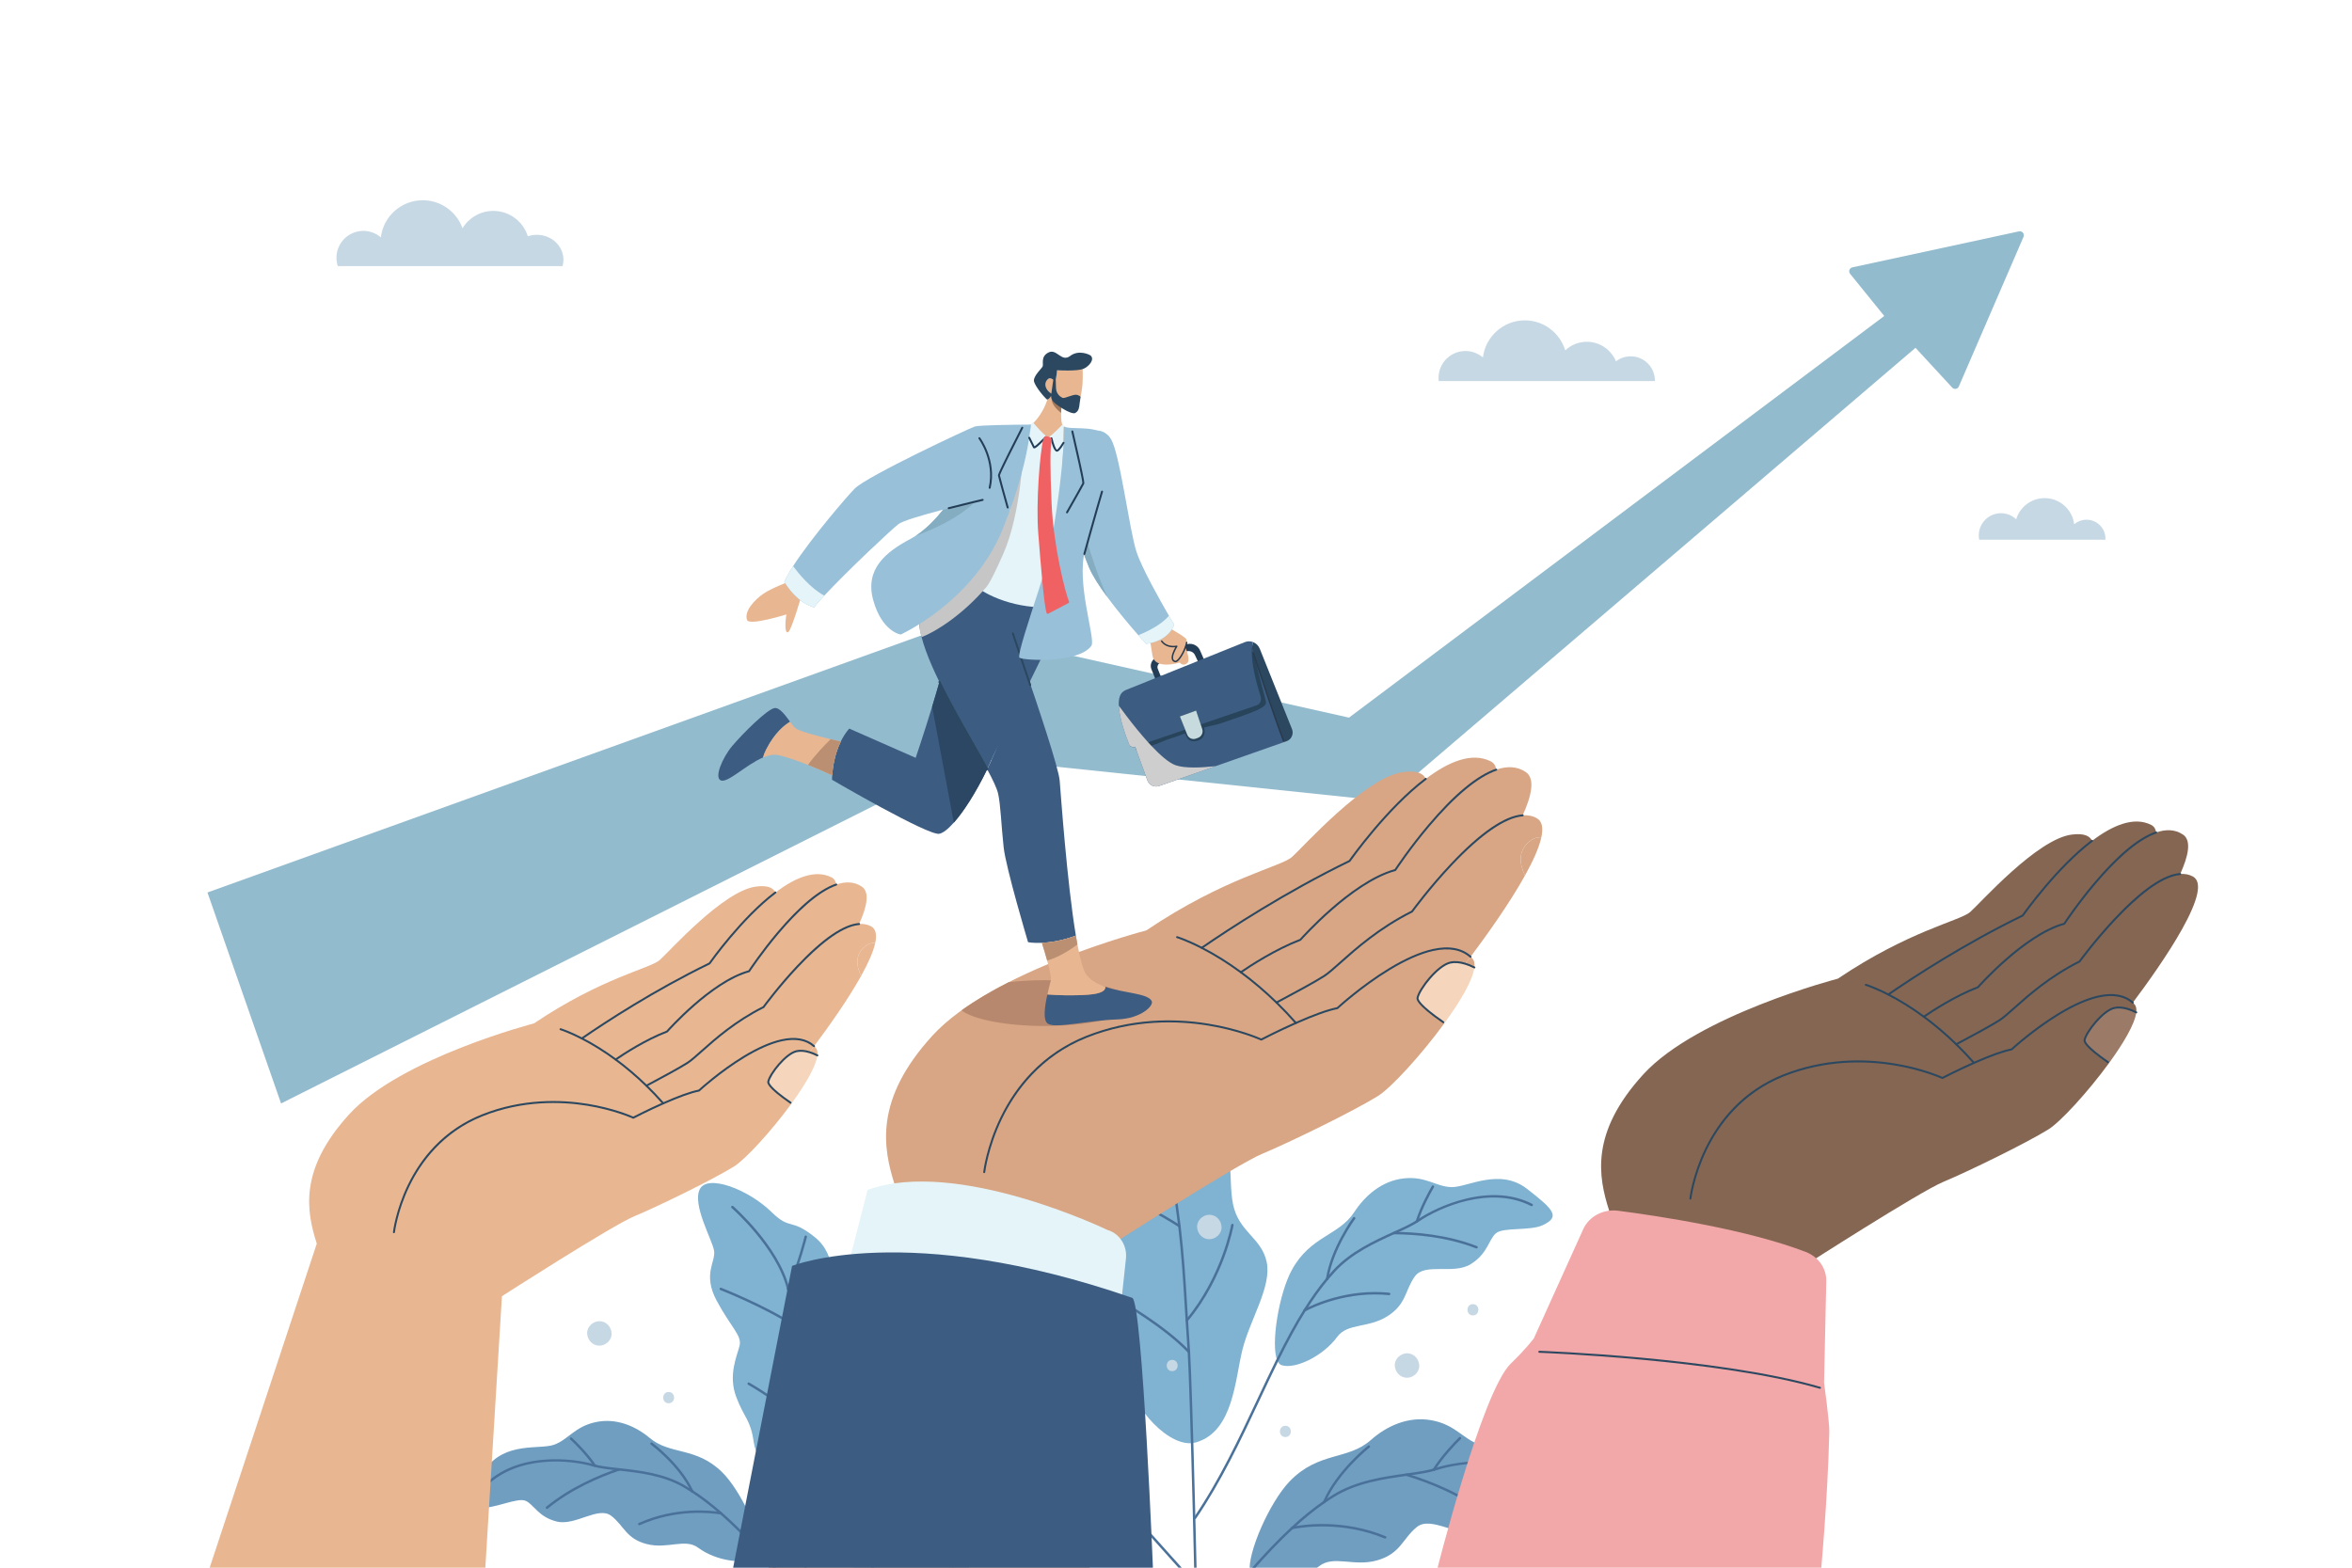 <?xml version="1.0" encoding="UTF-8"?>
<svg xmlns="http://www.w3.org/2000/svg" version="1.1" xmlns:xlink="http://www.w3.org/1999/xlink" viewBox="0 0 4800 3200">
  <!-- Generator: Adobe Illustrator 29.1.0, SVG Export Plug-In . SVG Version: 2.1.0 Build 142)  -->
  <defs>
    <style>
      .st0 {
        fill: #d8a684;
      }

      .st1 {
        fill: #93bbce;
      }

      .st2 {
        fill: #ef6163;
      }

      .st3 {
        fill: #cecece;
      }

      .st4 {
        fill: #ba8f72;
      }

      .st5 {
        fill: #846652;
      }

      .st6 {
        fill: none;
      }

      .st7 {
        fill: #3c5c82;
      }

      .st8 {
        fill: #f2a7a8;
      }

      .st9 {
        isolation: isolate;
      }

      .st10 {
        fill: #e8b691;
      }

      .st11 {
        fill: #4a7199;
      }

      .st12 {
        fill: #85adc1;
      }

      .st13 {
        fill: #f5d5bb;
      }

      .st14 {
        mix-blend-mode: multiply;
      }

      .st15 {
        fill: #9b7a67;
      }

      .st16 {
        fill: #233d56;
      }

      .st17 {
        fill: #80b2d1;
      }

      .st18 {
        fill: #293a4c;
      }

      .st19 {
        fill: #2c4763;
      }

      .st20 {
        fill: #2b4860;
      }

      .st21 {
        fill: #c6c6c6;
      }

      .st22 {
        fill: #c7dadd;
      }

      .st23 {
        fill: #98c0d9;
      }

      .st24 {
        fill: #e4f4f8;
      }

      .st25 {
        clip-path: url(#clippath);
      }

      .st26 {
        fill: #709ec1;
      }

      .st27 {
        fill: #27445b;
      }

      .st28 {
        fill: #a3785a;
      }

      .st29 {
        fill: #b7886e;
      }

      .st30 {
        fill: #c7d8e5;
      }
    </style>
    <clipPath id="clippath">
      <rect class="st6" width="4800" height="3200"/>
    </clipPath>
  </defs>
  <g class="st9">
    <g id="Employee_support">
      <g id="Employee_support1" data-name="Employee_support">
        <g id="support">
          <g id="arrow">
            <path class="st1" d="M423.39,1821.75l1504.52-541.93,825.15,185.01,1092.34-819.86-69.7-86.1c-3.83-4.73-1.33-11.84,4.63-13.13l340.06-73.46c6.5-1.4,11.86,5.13,9.23,11.23l-132.01,305.39c-2.35,5.43-9.5,6.64-13.51,2.3l-74.9-81.25-1082.55,925.28-847.77-88.7-1405.28,705.84-150.2-430.62Z"/>
          </g>
          <g id="hand">
            <g class="st25">
              <g id="leaf">
                <g id="leaf_3">
                  <g id="color">
                    <path class="st26" d="M2550.68,3209c-5.47-39.08,40.87-143.31,81.24-185.23,59.04-61.32,118.89-42.81,165.4-84.13,32.03-28.45,76.39-49.54,124.89-40.43,48.5,9.11,64.01,38.69,97.25,49.42,33.25,10.72,113.2-11.33,160.28,51.97,47.07,63.31,55.82,81.74,14.13,88.37-30.5,4.85-86.21-21.7-105.31-12.52-19.1,9.18-28.38,38.34-70.9,50.15-42.53,11.8-96.9-33.25-126.13-9.65-29.23,23.6-32.84,54.25-80.79,68.01-47.95,13.77-89.12-11.37-118.66,12.02-41.21,32.63-108.71,43.45-134.99,24.97-3.51-2.46-5.57-6.93-6.41-12.95Z"/>
                  </g>
                  <g id="line">
                    <g>
                      <path class="st11" d="M2702.5,3068.33c-.79,0-1.57-.38-2.06-1.08-.79-1.14-.5-2.69.63-3.48,6.31-4.37,12.76-8.59,19.16-12.55,47.12-29.16,103.89-37.13,149.5-43.53l.94-.13c23.16-3.25,43.17-6.05,57.91-10.89,25-8.21,68.02-16.17,113.77-13.88,58.22,2.91,105.44,21.01,140.33,53.79,1.01.95,1.06,2.53.11,3.53-.95,1.01-2.53,1.06-3.53.11-75.23-70.68-195.85-56.29-249.12-38.81-15.17,4.97-35.37,7.81-58.77,11.09l-.94.13c-45.15,6.33-101.34,14.22-147.57,42.83-6.33,3.92-12.7,8.09-18.94,12.41-.43.3-.93.44-1.42.44Z"/>
                      <path class="st11" d="M2443.74,3337.04c-.58,0-1.16-.2-1.63-.6-1.05-.9-1.17-2.48-.27-3.53,14.99-17.45,29.9-35.14,44.32-52.25,21.51-25.52,41.83-49.63,62.63-73.31,32.93-37.46,60.43-66.16,86.57-90.31,22.65-20.94,44.15-38.36,65.7-53.26,1.13-.79,2.69-.5,3.48.64.79,1.14.5,2.69-.64,3.48-21.36,14.76-42.67,32.04-65.15,52.82-26,24.03-53.4,52.61-86.2,89.94-20.77,23.64-41.08,47.73-62.57,73.23-14.43,17.12-29.34,34.82-44.35,52.29-.49.58-1.19.87-1.9.87Z"/>
                    </g>
                    <g>
                      <path class="st11" d="M2926.1,3002.56c-.46,0-.92-.13-1.34-.39-1.17-.74-1.51-2.29-.77-3.45,18.23-28.72,43.73-54.98,53.84-64.94.98-.97,2.57-.96,3.54.03.97.98.96,2.57-.03,3.54-9.99,9.84-35.17,35.77-53.13,64.05-.48.75-1.29,1.16-2.11,1.16Z"/>
                      <path class="st11" d="M3039.6,3096.4c-.53,0-1.07-.17-1.53-.52-56.48-43.61-122.89-69.37-168.68-83.3-.41-.11-.79-.33-1.1-.64-.98-.98-.98-2.56,0-3.54.67-.67,1.62-.88,2.46-.63.02,0,.03,0,.05.01h0c46.19,14.05,113.23,40.05,170.33,84.14,1.09.84,1.29,2.41.45,3.51-.49.64-1.23.97-1.98.97Z"/>
                      <path class="st11" d="M2702.49,3068.33c-.44,0-.88-.11-1.28-.36-1.11-.66-1.52-2.05-.98-3.19,26.95-62.74,91.16-113.49,91.8-114,1.09-.85,2.66-.66,3.51.43.85,1.09.66,2.66-.43,3.51-.64.5-63.89,50.52-90.32,112.09-.04.1-.1.2-.15.3-.47.78-1.3,1.22-2.15,1.22Z"/>
                      <path class="st11" d="M2826.81,3140.57c-.32,0-.64-.06-.95-.19-85.58-35.28-165.77-23.5-188.31-19.05-1.35.27-2.67-.61-2.94-1.97-.27-1.35.61-2.67,1.97-2.94,22.89-4.52,104.31-16.48,191.19,19.33,1.28.53,1.88,1.99,1.36,3.26-.4.96-1.33,1.55-2.31,1.55Z"/>
                    </g>
                  </g>
                </g>
                <g id="leaf_31" data-name="leaf_3">
                  <g id="color1" data-name="color">
                    <path class="st26" d="M2316.28,3097.96c5.04-44.63-50.81-161.59-97.98-207.89-68.99-67.73-136.49-44.65-190.63-90.06-37.28-31.26-88.37-53.75-143.24-41.74-54.88,12.01-71.63,46.17-109.1,59.49-37.48,13.32-129.07-9.05-180.7,64.54-51.62,73.59-61.01,94.84-13.4,100.97,34.83,4.48,97.39-27.6,119.38-17.81,21.99,9.79,33.43,42.64,82.14,54.63,48.72,11.98,109.19-41.1,143.14-15.25,33.95,25.84,38.98,60.58,93.93,74.6,54.95,14.03,101-15.95,135.31,9.65,47.85,35.71,124.94,45.72,154.26,23.82,3.91-2.92,6.12-8.07,6.89-14.95Z"/>
                  </g>
                  <g id="line1" data-name="line">
                    <g>
                      <path class="st11" d="M2139.31,2942.8c-.47,0-.94-.13-1.36-.4-7.22-4.69-14.6-9.23-21.93-13.48-53.5-31-117.67-38.06-169.23-43.74l-1.09-.12c-26.68-2.94-49.73-5.47-67.09-10.6-61.18-18.1-198.94-30.38-282.47,52.67-.98.97-2.56.97-3.54,0-.97-.98-.97-2.56.01-3.54,20.69-20.57,46.01-36.68,75.25-47.89,24.83-9.52,52.59-15.55,82.49-17.94,51.91-4.15,101.02,3.43,129.68,11.91,16.93,5,39.77,7.52,66.22,10.43l1.09.12c52.03,5.73,116.78,12.85,171.19,44.38,7.41,4.29,14.86,8.87,22.15,13.61,1.16.75,1.49,2.3.73,3.46-.48.74-1.28,1.14-2.1,1.14Z"/>
                      <path class="st11" d="M2441.68,3239.59c-.68,0-1.36-.28-1.85-.82-17.59-19.36-35.09-38.98-52.01-57.96-25.21-28.27-49.02-54.97-73.36-81.16-38.45-41.35-70.47-72.92-100.77-99.38-26.2-22.88-50.97-41.81-75.72-57.88-1.16-.75-1.49-2.3-.74-3.46.75-1.16,2.3-1.49,3.46-.74,24.96,16.2,49.91,35.28,76.29,58.31,30.44,26.57,62.58,58.26,101.14,99.74,24.38,26.22,48.2,52.94,73.43,81.23,16.91,18.97,34.4,38.58,51.98,57.92.93,1.02.85,2.6-.17,3.53-.48.43-1.08.65-1.68.65Z"/>
                    </g>
                    <g>
                      <path class="st11" d="M1883.05,2875.58c-.8,0-1.59-.39-2.08-1.1-21.29-31.58-50.73-60.24-62.4-71.1-1.01-.94-1.07-2.52-.13-3.53.94-1.01,2.52-1.07,3.53-.13,11.79,10.97,41.56,39.95,63.14,71.96.77,1.14.47,2.7-.68,3.47-.43.29-.91.43-1.4.43Z"/>
                      <path class="st11" d="M1756.8,2986.15c-.72,0-1.44-.31-1.94-.92-.87-1.07-.72-2.64.35-3.52,63.56-52.04,138.97-83.86,191.05-101.4h0s.09-.03.13-.04c.94-.26,1.98.04,2.63.85.86,1.08.69,2.65-.39,3.51-.25.2-.54.35-.84.44-51.68,17.41-126.46,48.97-189.41,100.51-.46.38-1.02.57-1.58.57Z"/>
                      <path class="st11" d="M2139.32,2942.8c-.73,0-1.46-.32-1.95-.94h0c-.13-.16-.23-.34-.32-.52-31.94-69.2-105.46-123.99-106.2-124.53-1.11-.82-1.35-2.38-.53-3.5.82-1.11,2.38-1.35,3.5-.53.75.55,75.24,56.05,107.74,126.41.5,1.03.25,2.31-.68,3.05-.46.37-1.01.55-1.56.55Z"/>
                      <path class="st11" d="M2000.13,3029.16c-.96,0-1.87-.55-2.28-1.48-.56-1.26,0-2.74,1.26-3.3,97.63-43.64,190.5-32.81,216.63-28.45,1.36.23,2.28,1.52,2.05,2.88-.23,1.36-1.52,2.28-2.88,2.05-25.79-4.3-117.42-14.99-213.77,28.08-.33.15-.68.22-1.02.22Z"/>
                    </g>
                  </g>
                </g>
                <g id="leaf_1">
                  <g id="color2" data-name="color">
                    <path class="st17" d="M2606.64,2776.81c-13.7-33.01,3.68-137.16,29.91-184.81,38.35-69.69,95.52-69.21,127.33-117.95,21.9-33.56,56.38-63.9,101.38-68.7,45-4.8,65.43,17.17,97.28,17.82,31.86.65,97.63-39.95,153.65,3.39,56.02,43.35,67.94,57.28,32.55,74.16-25.89,12.35-81.23,3.69-96.05,16.84-14.82,13.15-16.42,41.31-51.39,62.98-34.97,21.66-93.31-3.66-113.83,24.88-20.52,28.54-16.77,56.52-56.09,81.35-39.32,24.83-81.46,13.57-102.31,42.01-29.08,39.67-86.37,67.08-113.82,57.74-3.66-1.24-6.5-4.64-8.61-9.72Z"/>
                  </g>
                  <g id="line2" data-name="line">
                    <g>
                      <path class="st11" d="M2708.55,2612.91c-.56,0-1.13-.19-1.6-.58-1.06-.88-1.21-2.46-.32-3.52,4.59-5.51,9.34-10.94,14.11-16.13,35.11-38.2,83.56-60.25,122.49-77.97l.81-.37c19.76-8.99,36.82-16.76,48.77-24.92,20.28-13.86,56.57-32.27,97.6-42.37,52.25-12.86,98.21-9.39,136.59,10.3,1.23.63,1.71,2.14,1.08,3.37-.63,1.23-2.14,1.71-3.37,1.08-82.51-42.35-185.93,2.25-229.09,31.74-12.3,8.4-29.55,16.25-49.52,25.34l-.81.37c-38.52,17.53-86.45,39.35-120.88,76.8-4.72,5.13-9.41,10.5-13.95,15.95-.49.59-1.21.9-1.92.9Z"/>
                      <path class="st11" d="M2438.88,3100.88c-.48,0-.97-.14-1.4-.43-1.14-.78-1.44-2.33-.66-3.47,51.69-76.07,90.87-159.43,128.76-240.05,13.25-28.2,25.77-54.83,38.82-81.22,20.65-41.74,38.49-74.32,56.15-102.54,15.3-24.46,30.38-45.51,46.08-64.35.88-1.06,2.46-1.2,3.52-.32,1.06.88,1.2,2.46.32,3.52-15.56,18.66-30.5,39.54-45.69,63.8-17.57,28.07-35.33,60.52-55.9,102.1-13.03,26.34-25.54,52.95-38.78,81.13-37.97,80.79-77.24,164.34-129.15,240.73-.48.71-1.27,1.09-2.07,1.09Z"/>
                    </g>
                    <g>
                      <path class="st11" d="M2891.56,2495.74c-.25,0-.51-.04-.76-.12-1.32-.42-2.04-1.83-1.62-3.14,9.63-30.15,26.25-60.06,32.94-71.52.7-1.19,2.23-1.59,3.42-.9,1.19.7,1.59,2.23.9,3.42-6.61,11.32-23.02,40.84-32.5,70.52-.34,1.06-1.32,1.74-2.38,1.74Z"/>
                      <path class="st11" d="M3013.31,2548.43c-.3,0-.61-.06-.91-.17-59.83-23.48-124.42-28.6-168.09-28.77-.34.01-.67-.05-.98-.18-1.28-.51-1.91-1.97-1.39-3.25.39-.97,1.32-1.56,2.3-1.57h.04c44.09.16,109.37,5.34,169.95,29.11,1.29.5,1.92,1.95,1.41,3.24-.39.99-1.33,1.59-2.33,1.59Z"/>
                      <path class="st11" d="M2708.55,2612.91c-.16,0-.33-.02-.49-.05-1.33-.27-2.2-1.54-1.98-2.86,9.63-62.48,54.97-124.26,55.43-124.87.82-1.11,2.39-1.34,3.5-.52,1.11.82,1.34,2.39.52,3.5-.45.61-45.09,61.44-54.51,122.68,0,.04-.01.07-.02.11-.24,1.19-1.28,2.01-2.45,2.01Z"/>
                      <path class="st11" d="M2662.67,2677c-.9,0-1.77-.49-2.22-1.34-.64-1.22-.16-2.73,1.06-3.37,19.24-10.05,88.63-42.16,173.71-33.58,1.37.14,2.38,1.36,2.24,2.74s-1.37,2.38-2.74,2.24c-83.7-8.44-151.97,23.15-170.9,33.04-.37.19-.77.29-1.16.29Z"/>
                    </g>
                  </g>
                </g>
                <g id="leaf_2">
                  <g id="color3" data-name="color">
                    <path class="st17" d="M2441.13,2944.15c-52.7,15.55-130.76-71.76-139.49-132.95-8.74-61.19-24.65-62.11-46.3-119.66-21.65-57.57,2.21-107.7,8.89-134.6,6.67-26.89-21.97-47.52-60.1-118.36-38.12-70.83-1.95-102.9-7.1-132.4-5.15-29.49-57.68-120.26-37.73-161.43,19.95-41.17,128.06,0,189.4,60.09,49.76,48.73,49.29,14.33,113.12,65.44,63.83,51.11,42.87,130.28,54.55,187.68,11.69,57.41,58.16,68.17,68.73,118.16,10.56,50-34.05,117.26-49.42,178.55-15.38,61.29-18.33,166.98-94.55,189.48Z"/>
                  </g>
                  <g id="line3" data-name="line">
                    <g>
                      <path class="st11" d="M2445.39,3519.39c-1.37,0-2.48-1.1-2.5-2.47-3-243.43-14.58-685.57-19.09-757.3-1.02-16.2-1.91-29.79-2.81-42.76-.49-7.09-.96-14.22-1.41-21.38-.65-10.25-1.28-20.57-1.91-31-3.07-50.64-6.24-103-13.19-161.41-3.37-28.25-7.28-55.22-11.97-82.45-.76-4.41-1.7-8.92-2.8-13.39-.33-1.34.49-2.69,1.84-3.02,1.34-.33,2.69.49,3.02,1.84,1.12,4.59,2.09,9.21,2.87,13.73,4.71,27.32,8.63,54.37,12.01,82.71,6.97,58.55,10.15,110.99,13.22,161.7.63,10.43,1.26,20.74,1.91,30.99.45,7.15.92,14.27,1.41,21.35.9,12.98,1.79,26.58,2.81,42.79,4.51,71.78,16.1,514.07,19.1,757.56.02,1.38-1.09,2.51-2.47,2.53h-.03Z"/>
                      <path class="st11" d="M2392.14,2409.12c-1.13,0-2.15-.77-2.43-1.91-13.87-56.8-52.83-111.93-83.07-148.18-32.82-39.34-62.7-65.5-63-65.76-1.04-.91-1.15-2.49-.24-3.53.91-1.04,2.49-1.15,3.53-.24.3.26,30.48,26.68,63.55,66.33,30.58,36.65,69.99,92.47,84.08,150.2.33,1.34-.49,2.69-1.84,3.02-.2.05-.4.07-.6.07Z"/>
                    </g>
                    <g>
                      <path class="st11" d="M2392.14,2409.13c-.23,0-.46-.03-.69-.1-1.33-.38-2.1-1.76-1.72-3.09.03-.11.07-.23.12-.33,29.23-66.13,46.08-135.92,46.25-136.62.32-1.34,1.66-2.17,3.01-1.85,1.34.32,2.17,1.67,1.85,3.01-.17.7-17.12,70.92-46.52,137.45-.39.93-1.31,1.53-2.3,1.53Z"/>
                      <path class="st11" d="M2422.08,2697.82c-.57,0-1.13-.19-1.6-.58-1.06-.88-1.2-2.46-.31-3.52,73.3-87.7,92.24-192.53,92.42-193.58.24-1.36,1.54-2.27,2.89-2.03,1.36.24,2.27,1.53,2.03,2.89-.05.27-4.79,27.03-18.62,64.34-12.76,34.43-36.12,85.2-74.89,131.59-.49.59-1.2.9-1.92.9Z"/>
                      <path class="st11" d="M2406.96,2505.27c-.47,0-.94-.13-1.36-.41-76.97-50.17-190.64-94.95-191.78-95.4-1.29-.5-1.92-1.95-1.42-3.24.5-1.29,1.96-1.92,3.24-1.42,1.14.45,115.28,45.41,192.69,95.87,1.16.75,1.48,2.3.73,3.46-.48.74-1.28,1.13-2.1,1.13Z"/>
                      <path class="st11" d="M2426.3,2761.96c-.66,0-1.32-.26-1.81-.78-49.7-52.33-136.59-101.68-137.46-102.17-1.2-.68-1.63-2.2-.95-3.41.68-1.2,2.2-1.63,3.41-.95.88.5,88.41,50.21,138.63,103.08.95,1,.91,2.58-.09,3.53-.48.46-1.1.69-1.72.69Z"/>
                    </g>
                  </g>
                </g>
              </g>
              <g id="leaf1" data-name="leaf">
                <g id="leaf_32" data-name="leaf_3">
                  <g id="color4" data-name="color">
                    <path class="st26" d="M1731.24,3252.15c-4.23-30.27,31.66-111.02,62.93-143.5,45.74-47.5,92.1-33.16,128.13-65.17,24.81-22.04,59.18-38.38,96.75-31.32,37.57,7.06,49.59,29.97,75.34,38.28,25.75,8.31,87.7-8.78,124.16,40.26,36.46,49.04,43.24,63.32,10.95,68.46-23.62,3.76-66.79-16.81-81.58-9.7-14.79,7.11-21.98,29.7-54.93,38.85-32.95,9.14-75.06-25.76-97.71-7.48-22.64,18.28-25.44,42.02-62.59,52.69-37.15,10.66-69.04-8.81-91.93,9.32-31.93,25.28-84.22,33.66-104.57,19.34-2.72-1.91-4.31-5.37-4.96-10.04Z"/>
                  </g>
                  <g id="line4" data-name="line">
                    <g>
                      <path class="st11" d="M1848.85,3143.74c-.79,0-1.57-.38-2.06-1.08-.79-1.14-.5-2.69.63-3.48,4.89-3.38,9.89-6.66,14.86-9.74,36.6-22.65,80.65-28.83,116.03-33.8l.72-.1c17.92-2.51,33.4-4.68,44.77-8.41,19.42-6.38,52.82-12.56,88.34-10.78,45.24,2.26,81.94,16.33,109.07,41.82,1.01.95,1.06,2.53.11,3.53-.94,1.01-2.53,1.06-3.53.11-58.09-54.58-151.27-43.45-192.43-29.94-11.8,3.87-27.48,6.07-45.64,8.61l-.72.1c-34.92,4.9-78.39,11-114.1,33.1-4.9,3.03-9.83,6.26-14.65,9.6-.43.3-.93.44-1.42.44Z"/>
                      <path class="st11" d="M1648.4,3351.91c-.58,0-1.16-.2-1.63-.6-1.05-.9-1.17-2.48-.27-3.53,11.61-13.51,23.15-27.21,34.32-40.46,16.67-19.78,32.41-38.46,48.54-56.81,25.51-29.03,46.83-51.27,67.1-70,17.56-16.24,34.23-29.75,50.96-41.31,1.14-.79,2.69-.5,3.48.64.79,1.14.5,2.69-.64,3.48-16.53,11.42-33.02,24.79-50.41,40.87-20.14,18.61-41.34,40.74-66.74,69.63-16.09,18.32-31.82,36.98-48.47,56.73-11.17,13.26-22.73,26.96-34.35,40.5-.49.58-1.19.87-1.9.87Z"/>
                    </g>
                    <g>
                      <path class="st11" d="M2022.07,3092.79c-.46,0-.92-.13-1.34-.39-1.17-.74-1.51-2.29-.77-3.45,14.16-22.29,33.94-42.67,41.79-50.4.98-.97,2.57-.96,3.54.03.97.98.96,2.57-.03,3.54-7.73,7.61-27.2,27.66-41.08,49.52-.48.75-1.29,1.16-2.11,1.16Z"/>
                      <path class="st11" d="M2110,3165.49c-.53,0-1.07-.17-1.53-.52-43.68-33.73-95.06-53.65-130.48-64.43-.35-.1-.68-.27-.96-.51-1.05-.9-1.17-2.48-.27-3.53.67-.78,1.71-1.04,2.63-.76,0,0,0,0,0,0h0c35.83,10.9,87.83,31.07,132.13,65.27,1.09.84,1.29,2.41.45,3.51-.49.64-1.23.97-1.98.97Z"/>
                      <path class="st11" d="M1848.85,3143.74c-.64,0-1.28-.24-1.77-.73-.77-.77-.93-1.92-.49-2.85,20.95-48.71,70.77-88.09,71.27-88.49,1.09-.85,2.66-.66,3.51.43.85,1.09.66,2.66-.43,3.51-.49.39-49.39,39.05-69.8,86.62-.13.29-.31.56-.53.78-.49.49-1.13.73-1.77.73Z"/>
                      <path class="st11" d="M1945.15,3199.7c-.32,0-.64-.06-.95-.19-66.16-27.27-128.14-18.17-145.56-14.73-1.35.27-2.67-.61-2.94-1.97-.27-1.35.61-2.67,1.97-2.94,17.77-3.51,80.98-12.8,148.43,15.01,1.28.53,1.88,1.99,1.36,3.26-.4.96-1.33,1.55-2.31,1.55Z"/>
                    </g>
                  </g>
                </g>
                <g id="leaf_33" data-name="leaf_3">
                  <g id="color5" data-name="color">
                    <path class="st26" d="M1549.66,3166.13c3.9-34.57-39.36-125.18-75.9-161.05-53.45-52.47-105.73-34.59-147.68-69.77-28.88-24.22-68.46-41.64-110.97-32.33-42.52,9.3-55.49,35.77-84.52,46.09-29.04,10.32-99.99-7.01-139.98,50-39.99,57.01-47.26,73.47-10.38,78.22,26.98,3.47,75.44-21.38,92.48-13.79,17.04,7.59,25.9,33.03,63.63,42.32,37.74,9.28,84.58-31.84,110.89-11.82,26.3,20.02,30.2,46.93,72.76,57.79,42.57,10.87,78.24-12.36,104.82,7.47,37.07,27.66,96.79,35.42,119.5,18.45,3.03-2.26,4.74-6.26,5.34-11.58Z"/>
                  </g>
                  <g id="line5" data-name="line">
                    <g>
                      <path class="st11" d="M1412.56,3046.49c-.47,0-.94-.13-1.36-.4-5.58-3.63-11.29-7.14-16.96-10.43-41.34-23.96-90.99-29.42-130.88-33.81l-.82-.09c-20.71-2.28-38.6-4.25-52.1-8.24-47.28-13.99-153.74-23.49-218.27,40.66-.98.97-2.56.97-3.54,0-.97-.98-.97-2.56.01-3.54,30.02-29.85,71.25-47.06,122.55-51.16,40.29-3.22,78.42,2.67,100.66,9.25,13.08,3.86,30.76,5.81,51.23,8.06l.82.09c40.36,4.44,90.59,9.97,132.84,34.46,5.75,3.33,11.53,6.88,17.18,10.56,1.16.75,1.49,2.3.73,3.46-.48.74-1.28,1.14-2.1,1.14Z"/>
                      <path class="st11" d="M1646.8,3276.42c-.68,0-1.36-.28-1.85-.82-13.63-15-27.18-30.19-40.29-44.89-19.53-21.9-37.98-42.59-56.84-62.87-29.77-32.01-54.56-56.46-78.02-76.94-20.28-17.71-39.45-32.36-58.6-44.79-1.16-.75-1.49-2.3-.74-3.46.75-1.16,2.3-1.49,3.46-.74,19.35,12.56,38.7,27.36,59.16,45.22,23.6,20.6,48.51,45.16,78.4,77.31,18.89,20.32,37.36,41.03,56.9,62.95,13.1,14.69,26.64,29.88,40.26,44.86.93,1.02.85,2.6-.17,3.53-.48.43-1.08.65-1.68.65Z"/>
                    </g>
                    <g>
                      <path class="st11" d="M1214.04,2994.43c-.8,0-1.59-.39-2.08-1.1-16.46-24.42-39.23-46.58-48.26-54.98-1.01-.94-1.07-2.52-.13-3.53.94-1.01,2.52-1.07,3.53-.13,9.15,8.51,32.24,31,49,55.84.77,1.14.47,2.7-.68,3.47-.43.29-.91.43-1.39.43Z"/>
                      <path class="st11" d="M1116.24,3080.08c-.72,0-1.44-.31-1.94-.92-.87-1.07-.72-2.64.35-3.52,49.3-40.37,107.79-65.05,148.18-78.65h0c.05-.02.11-.03.16-.05.96-.25,2.02.08,2.65.92.83,1.1.6,2.67-.5,3.5-.24.18-.5.31-.78.39-39.99,13.47-97.85,37.89-146.54,77.76-.46.38-1.03.57-1.58.57Z"/>
                      <path class="st11" d="M1412.57,3046.5c-.76,0-1.51-.34-2-1h0c-.11-.14-.2-.3-.27-.46-24.7-53.5-81.52-95.84-82.09-96.26-1.11-.82-1.35-2.38-.53-3.5s2.38-1.35,3.5-.53c.58.43,58.4,43.5,83.64,98.14.51,1.06.23,2.36-.75,3.09-.45.34-.98.5-1.5.5Z"/>
                      <path class="st11" d="M1304.74,3113.4c-.96,0-1.87-.55-2.28-1.48-.56-1.26,0-2.74,1.26-3.3,75.77-33.87,147.86-25.46,168.14-22.08,1.36.23,2.28,1.52,2.05,2.88-.23,1.36-1.52,2.28-2.88,2.05-19.94-3.32-90.78-11.59-165.28,21.71-.33.15-.68.22-1.02.22Z"/>
                    </g>
                  </g>
                </g>
                <g id="leaf_11" data-name="leaf_1">
                  <g id="color6" data-name="color">
                    <path class="st17" d="M1774.59,2917.35c-10.61-25.57,2.85-106.26,23.17-143.16,29.71-53.99,74-53.62,98.64-91.37,16.96-26,43.68-49.5,78.53-53.22,34.86-3.72,50.69,13.3,75.36,13.81,24.68.51,75.63-30.95,119.03,2.63,43.4,33.59,52.63,44.38,25.21,57.45-20.06,9.56-62.93,2.86-74.41,13.05-11.48,10.19-12.72,32.01-39.81,48.79-27.09,16.78-72.28-2.84-88.18,19.27-15.9,22.11-12.99,43.78-43.45,63.02-30.46,19.23-63.1,10.51-79.26,32.55-22.53,30.73-66.91,51.96-88.17,44.73-2.84-.96-5.04-3.59-6.67-7.53Z"/>
                  </g>
                  <g id="line6" data-name="line">
                    <g>
                      <path class="st11" d="M1853.54,2790.94c-.56,0-1.13-.19-1.6-.58-1.06-.88-1.21-2.46-.32-3.52,3.55-4.26,7.23-8.48,10.95-12.52,27.28-29.68,64.87-46.78,95.07-60.53l.64-.29c15.28-6.95,28.47-12.96,37.68-19.25,15.75-10.76,43.93-25.06,75.79-32.9,40.62-10,76.35-7.3,106.21,8.03,1.23.63,1.71,2.14,1.08,3.37-.63,1.23-2.14,1.71-3.37,1.08-63.68-32.68-143.55,1.77-176.89,24.55-9.57,6.53-22.94,12.62-38.43,19.67l-.64.29c-29.79,13.56-66.87,30.43-93.46,59.36-3.66,3.98-7.29,8.13-10.79,12.34-.49.59-1.21.9-1.92.9Z"/>
                      <path class="st11" d="M1644.63,3168.96c-.48,0-.97-.14-1.4-.43-1.14-.78-1.44-2.33-.66-3.47,40.02-58.89,70.36-123.45,99.71-185.89,10.27-21.85,19.97-42.48,30.08-62.93,16.01-32.36,29.84-57.61,43.52-79.48,11.87-18.97,23.56-35.3,35.75-49.91.88-1.06,2.46-1.2,3.52-.32,1.06.88,1.2,2.46.32,3.52-12.04,14.44-23.6,30.59-35.35,49.37-13.6,21.73-27.35,46.85-43.28,79.05-10.09,20.4-19.78,41.01-30.03,62.84-29.43,62.61-59.86,127.35-100.09,186.57-.48.71-1.27,1.09-2.07,1.09Z"/>
                    </g>
                    <g>
                      <path class="st11" d="M1995.32,2700.17c-.25,0-.51-.04-.76-.12-1.32-.42-2.04-1.83-1.62-3.14,7.48-23.41,20.37-46.62,25.57-55.51.7-1.19,2.23-1.6,3.42-.9,1.19.7,1.59,2.23.9,3.42-5.11,8.75-17.8,31.58-25.12,54.51-.34,1.06-1.32,1.74-2.38,1.74Z"/>
                      <path class="st11" d="M2089.63,2740.98c-.3,0-.61-.06-.91-.17-46.29-18.16-96.27-22.12-130.05-22.24h0c-.39,0-.77-.09-1.12-.26-1.23-.62-1.74-2.12-1.12-3.35.45-.9,1.36-1.38,2.3-1.38,34.2.13,84.82,4.15,131.81,22.59,1.29.5,1.92,1.96,1.41,3.24-.39.99-1.33,1.59-2.33,1.59Z"/>
                      <path class="st11" d="M1853.54,2790.94c-.29,0-.59-.05-.88-.16-1.15-.43-1.8-1.63-1.58-2.8,7.49-48.52,42.68-96.46,43.04-96.93.82-1.11,2.39-1.34,3.5-.52,1.11.82,1.34,2.39.52,3.5-.35.47-34.85,47.49-42.12,94.79-.03.17-.07.34-.13.5-.38,1-1.33,1.62-2.34,1.62Z"/>
                      <path class="st11" d="M1818,2840.58c-.9,0-1.77-.49-2.22-1.34-.64-1.22-.16-2.73,1.06-3.37,14.94-7.8,68.82-32.74,134.89-26.07,1.37.14,2.38,1.36,2.24,2.74-.14,1.37-1.37,2.37-2.74,2.24-64.68-6.53-117.44,17.89-132.07,25.53-.37.19-.77.29-1.16.29Z"/>
                    </g>
                  </g>
                </g>
                <g id="leaf_21" data-name="leaf_2">
                  <g id="color7" data-name="color">
                    <path class="st17" d="M1646.37,3046.98c-40.83,12.04-101.29-55.59-108.06-102.99-6.77-47.4-19.1-48.11-35.87-92.7-16.77-44.59,1.72-83.44,6.89-104.27,5.17-20.83-17.02-36.82-46.56-91.69-29.53-54.87-1.51-79.72-5.5-102.57-3.99-22.85-44.69-93.16-29.23-125.06,15.46-31.9,99.21,0,146.73,46.55,38.55,37.75,38.18,11.1,87.63,50.69,49.44,39.59,33.21,100.92,42.26,145.39,9.06,44.47,45.06,52.81,53.24,91.54,8.18,38.73-26.38,90.84-38.29,138.32-11.92,47.48-14.2,129.36-73.25,146.78Z"/>
                  </g>
                  <g id="line7" data-name="line">
                    <g>
                      <path class="st11" d="M1649.68,3493.17c-1.37,0-2.48-1.1-2.5-2.47-2.32-188.56-11.3-531.07-14.79-586.64-.79-12.55-1.48-23.08-2.17-33.12-.38-5.5-.74-11.02-1.09-16.57-.51-7.95-.99-15.95-1.48-24.04-2.38-39.21-4.84-79.76-10.22-124.98-2.61-21.88-5.64-42.77-9.27-63.84-.59-3.4-1.31-6.88-2.16-10.34-.33-1.34.49-2.69,1.84-3.02,1.34-.33,2.69.49,3.02,1.84.87,3.57,1.62,7.16,2.23,10.67,3.65,21.17,6.69,42.13,9.31,64.1,5.4,45.37,7.86,85.99,10.24,125.27.49,8.08.98,16.09,1.48,24.03.35,5.54.71,11.05,1.09,16.54.7,10.05,1.39,20.59,2.18,33.16,3.49,55.62,12.48,398.27,14.8,586.89.02,1.38-1.09,2.51-2.47,2.53h-.03Z"/>
                      <path class="st11" d="M1608.42,2633.07c-1.13,0-2.15-.77-2.43-1.91-20.54-84.13-112.05-164.64-112.97-165.45-1.04-.91-1.15-2.49-.24-3.53.91-1.04,2.49-1.15,3.53-.24.23.2,23.64,20.7,49.29,51.45,23.73,28.44,54.31,71.75,65.25,116.58.33,1.34-.49,2.69-1.84,3.02-.2.05-.4.07-.6.07Z"/>
                    </g>
                    <g>
                      <path class="st11" d="M1608.42,2633.07c-.24,0-.48-.03-.72-.11-1.32-.4-2.07-1.79-1.68-3.11.03-.1.07-.2.11-.3,22.62-51.17,35.66-105.2,35.79-105.74.32-1.34,1.67-2.17,3.01-1.85,1.34.32,2.17,1.67,1.85,3.01-.13.54-13.27,54.98-36.07,106.57-.4.93-1.31,1.52-2.3,1.52Z"/>
                      <path class="st11" d="M1631.61,2856.71c-.57,0-1.13-.19-1.6-.58-1.06-.88-1.2-2.46-.32-3.52,56.72-67.86,71.33-148.89,71.47-149.7.24-1.36,1.53-2.27,2.89-2.03,1.36.24,2.27,1.53,2.03,2.89-.14.82-15,83.17-72.56,152.05-.49.59-1.2.9-1.92.9Z"/>
                      <path class="st11" d="M1619.9,2707.55c-.47,0-.94-.13-1.36-.41-59.58-38.83-147.58-73.51-148.47-73.85-1.29-.5-1.92-1.95-1.42-3.24.5-1.29,1.96-1.92,3.24-1.42.89.35,89.36,35.2,149.37,74.32,1.16.75,1.48,2.3.73,3.46-.48.74-1.28,1.13-2.1,1.13Z"/>
                      <path class="st11" d="M1634.88,2906.41c-.66,0-1.32-.26-1.81-.78-38.45-40.48-105.68-78.67-106.35-79.05-1.2-.68-1.63-2.2-.95-3.41.68-1.2,2.21-1.63,3.41-.95.68.38,68.57,38.94,107.52,79.96.95,1,.91,2.58-.09,3.53-.48.46-1.1.69-1.72.69Z"/>
                    </g>
                  </g>
                </g>
              </g>
              <g id="hand1" data-name="hand">
                <g id="hand2" data-name="hand">
                  <g id="color8" data-name="color">
                    <g>
                      <path class="st10" d="M1762.39,1934.52c8.57-8.11,16.79-10.28,23.78-9.77-3.93,18.29-14.66,41.91-28.85,67.43-10.73-22.05-10.96-42.45,5.07-57.66Z"/>
                      <path class="st10" d="M1664.46,2138.44c3.41,3.49,4.49,8.93,3.65,15.88-4.35-2.2-9.91-4.67-16-6.55,2.92-3.83,6.01-7.93,9.26-12.25,1.05.92,2.08,1.9,3.08,2.93Z"/>
                      <path class="st10" d="M1582.46,1821.75c39.48-29.88,81-47.77,114.51-30.86,5.76,2.9,8.81,7.95,9.67,14.65-80.28,27.56-178.01,176.97-178.01,176.97-77.51,20.93-167.32,123.04-167.32,123.04-43.55,16.67-86.4,44.48-104.91,57.19-26.42-19.46-50.14-33.37-68.91-43.02,47.27-32.58,146.56-97.73,260.58-153.17,0,0,63.92-91.48,134.38-144.79Z"/>
                      <path class="st10" d="M1753.26,1886.08c9-.7,17.41.82,24.95,5.08,9.55,5.41,11.43,17.4,7.96,33.59-6.99-.51-15.22,1.66-23.78,9.77-16.03,15.2-15.81,35.61-5.07,57.66-27.24,49.02-67.2,104.98-95.94,143.34-69.82-62.03-234.87,90.56-234.87,90.56-19.4,3.75-47.51,14.84-73,26.13-11.49-13.03-22.96-25.03-34.27-36.04,28.43-15.12,68.67-36.85,83.91-46.72,24.61-15.91,72.6-72.56,155.02-113.75,0,0,118.96-163.79,195.1-169.61Z"/>
                      <path class="st10" d="M1706.64,1805.54c18.81-6.46,36.66-6.23,52.07,4.17,16.97,11.46,10.24,41.92-5.45,76.38-76.14,5.82-195.1,169.61-195.1,169.61-82.43,41.19-130.41,97.83-155.02,113.75-15.24,9.87-55.48,31.6-83.91,46.72-21.83-21.25-43.08-38.89-62.83-53.43,18.5-12.71,61.36-40.51,104.91-57.19,0,0,89.81-102.11,167.32-123.04,0,0,97.73-149.41,178.01-176.97Z"/>
                      <path class="st10" d="M1353.5,2252.2c25.49-11.29,53.61-22.38,73-26.13,0,0,165.04-152.59,234.87-90.56-3.25,4.32-6.35,8.42-9.26,12.25-8.42-2.58-17.85-4.01-26.5-2.02-23.15,5.32-54.43,47.1-57.61,61.86-1.89,8.83,25.27,29.53,47.45,44.77-40.98,56.32-94.52,114.48-117.58,128.77-43.68,27.07-156.92,82.27-203.31,101.52-46.38,19.25-270.21,163.19-270.21,163.19l-34.73,567.79H423.39l223.1-675.17c-20.93-65.35-37.26-150.62,66.14-263.9,104.87-114.88,377.18-185.62,377.18-185.62,138.31-93.21,236.76-111.96,256.43-129.19,19.66-17.23,129.18-141.18,196.55-150.05,24.49-3.23,35.51,2.88,39.67,12.05-70.46,53.31-134.38,144.79-134.38,144.79-114.01,55.44-213.3,120.59-260.58,153.17,18.77,9.65,42.49,23.56,68.91,43.02,19.75,14.54,41,32.18,62.83,53.43,11.31,11.01,22.78,23.01,34.27,36.04Z"/>
                    </g>
                    <path class="st13" d="M1652.11,2147.77c6.08,1.88,11.65,4.35,16,6.55-2.63,22.17-24.73,59.68-52.66,98.05-22.18-15.24-49.34-35.94-47.45-44.77,3.18-14.76,34.45-56.54,57.61-61.86,8.65-1.99,18.08-.55,26.5,2.02Z"/>
                  </g>
                  <g id="line8" data-name="line">
                    <path class="st20" d="M803.97,2517.25c-.08,0-.15,0-.23-.01-1.1-.12-1.89-1.12-1.76-2.21.05-.44,5.29-44.61,30.17-96,14.62-30.19,33.06-56.96,54.82-79.57,27.21-28.27,59.71-50.06,96.58-64.76,83.32-33.22,163.07-30.11,215.3-21.65,51.72,8.38,87.46,23.53,93.5,26.21,5.01-2.59,31.09-15.95,60.34-28.88,31.75-14.06,56.27-22.86,72.88-26.16,4.51-4.11,44.24-39.87,91.15-68.39,29.21-17.76,55.48-29.29,78.07-34.28,28.63-6.32,51.48-2.12,67.91,12.48.83.73.9,2,.17,2.82-.73.83-2,.9-2.82.17-15.42-13.7-37.07-17.59-64.37-11.57-22.15,4.89-48,16.25-76.83,33.77-49.25,29.94-90.57,67.95-90.98,68.33-.27.25-.61.42-.98.5-16.32,3.15-40.74,11.9-72.57,26-32.29,14.28-60.69,29.07-60.97,29.22-.55.29-1.21.3-1.77.04-.37-.17-37.41-17.25-93.49-26.31-51.7-8.35-130.63-11.42-213.05,21.44-82.3,32.81-126.61,95.52-149.28,142.35-24.59,50.78-29.74,94.27-29.79,94.7-.12,1.02-.98,1.77-1.98,1.77Z"/>
                    <path class="st20" d="M1613.36,2252.93c-.39,0-.79-.12-1.14-.36-48.67-33.73-46.79-42.5-46.18-45.39,3.46-16.04,35.8-58.03,59.12-63.39,7.89-1.81,17.15-1.12,27.54,2.06,5.33,1.65,10.82,3.89,16.32,6.68.99.5,1.38,1.7.88,2.69-.5.99-1.7,1.38-2.69.88-5.3-2.69-10.58-4.85-15.68-6.43-9.7-2.97-18.27-3.64-25.46-1.99-21.63,4.97-52.9,45.46-56.1,60.33-.45,2.12,1.41,11.37,44.54,41.26.91.63,1.13,1.88.5,2.78-.39.56-1.01.86-1.65.86Z"/>
                    <path class="st20" d="M1319.23,2218.16c-.72,0-1.41-.38-1.77-1.06-.52-.98-.15-2.19.83-2.71,29.97-15.94,68.83-36.96,83.76-46.63,7.29-4.72,16.74-13.13,28.7-23.78,27.29-24.31,68.5-61.01,126.08-89.86,3.19-4.34,32.02-43.3,68.87-82.42,52.45-55.68,95.32-85.16,127.41-87.61,1.1-.09,2.06.74,2.15,1.84s-.74,2.06-1.84,2.15c-74.35,5.68-192.45,167.16-193.64,168.79-.19.26-.44.47-.72.61-57.33,28.65-98.44,65.26-125.64,89.49-12.09,10.77-21.64,19.27-29.19,24.15-15.05,9.74-54.02,30.83-84.05,46.8-.3.16-.62.23-.94.23Z"/>
                    <path class="st20" d="M1353.5,2254.2c-.55,0-1.11-.23-1.5-.68-11.04-12.52-22.54-24.61-34.17-35.93-19.98-19.45-41.05-37.37-62.62-53.25-22.58-16.63-45.67-31.04-68.64-42.85-26.31-13.53-43.01-18.67-43.18-18.72-1.06-.32-1.65-1.44-1.33-2.49.32-1.06,1.44-1.65,2.49-1.33.69.21,17.18,5.27,43.85,18.99,23.15,11.9,46.43,26.43,69.18,43.19,21.72,15.99,42.92,34.03,63.03,53.61,11.71,11.39,23.27,23.56,34.38,36.16.73.83.65,2.09-.18,2.82-.38.33-.85.5-1.32.5Z"/>
                    <path class="st20" d="M1256.41,2164.73c-.64,0-1.26-.3-1.65-.87-.63-.91-.39-2.16.52-2.78,16.84-11.57,60.68-40.23,104.87-57.23,2.91-3.26,24.67-27.41,54.45-53.48,29.31-25.66,72.59-58.48,112.79-69.59,3.39-5.12,26.91-40.17,58.62-77.71,45.98-54.42,86.35-87.87,119.99-99.42,1.04-.36,2.18.2,2.54,1.24.36,1.04-.2,2.18-1.24,2.54-78.71,27.02-176.01,174.68-176.98,176.17-.27.41-.68.71-1.15.84-76.05,20.53-165.45,121.41-166.34,122.43-.21.24-.48.43-.79.55-43.94,16.82-87.71,45.44-104.49,56.97-.35.24-.74.35-1.13.35Z"/>
                    <path class="st20" d="M1187.5,2121.71c-.64,0-1.26-.3-1.65-.87-.63-.91-.4-2.16.51-2.78,48.69-33.56,147.21-98.02,260.37-153.09,4.87-6.88,67.07-93.79,134.52-144.81.88-.67,2.14-.49,2.8.39.67.88.49,2.14-.39,2.8-69.4,52.5-133.31,143.43-133.95,144.34-.2.28-.46.5-.77.65-113.12,55-211.65,119.48-260.32,153.01-.35.24-.74.35-1.13.35Z"/>
                  </g>
                </g>
                <g id="_x32_">
                  <g id="hand3" data-name="hand">
                    <g id="color9" data-name="color">
                      <g>
                        <path class="st0" d="M3118.09,1720.37c9.92-9.39,19.44-11.9,27.53-11.31-4.55,21.17-16.97,48.52-33.4,78.05-12.43-25.52-12.69-49.14,5.87-66.74Z"/>
                        <path class="st0" d="M3004.72,1956.43c3.95,4.04,5.2,10.33,4.23,18.38-5.03-2.55-11.48-5.41-18.52-7.59,3.37-4.43,6.96-9.18,10.72-14.18,1.21,1.06,2.41,2.2,3.57,3.39Z"/>
                        <path class="st0" d="M2909.79,1589.82c45.7-34.59,93.77-55.3,132.55-35.73,6.67,3.36,10.19,9.2,11.2,16.96-92.93,31.91-206.06,204.86-206.06,204.86-89.73,24.22-193.69,142.43-193.69,142.43-50.41,19.3-100.02,51.49-121.44,66.2-30.58-22.52-58.04-38.63-79.77-49.8,54.72-37.71,169.66-113.13,301.65-177.31,0,0,74-105.9,155.57-167.61Z"/>
                        <path class="st0" d="M3107.52,1664.29c10.42-.81,20.15.95,28.88,5.89,11.06,6.26,13.23,20.14,9.22,38.88-8.09-.59-17.61,1.92-27.53,11.31-18.56,17.6-18.3,41.22-5.87,66.74-31.53,56.75-77.79,121.52-111.06,165.93-80.83-71.81-271.89,104.83-271.89,104.83-22.45,4.34-55,17.18-84.51,30.25-13.3-15.09-26.58-28.98-39.68-41.73,32.91-17.5,79.49-42.66,97.13-54.08,28.49-18.42,84.04-84,179.45-131.68,0,0,137.71-189.61,225.85-196.34Z"/>
                        <path class="st0" d="M3053.54,1571.05c21.77-7.48,42.44-7.21,60.27,4.83,19.65,13.26,11.85,48.53-6.3,88.42-88.14,6.74-225.85,196.34-225.85,196.34-95.42,47.68-150.96,113.25-179.45,131.68-17.64,11.42-64.22,36.58-97.13,54.08-25.27-24.6-49.87-45.02-72.73-61.85,21.42-14.71,71.03-46.9,121.44-66.2,0,0,103.97-118.2,193.69-142.43,0,0,113.13-172.96,206.06-204.86Z"/>
                        <path class="st0" d="M2644.75,2088.12c29.51-13.07,62.06-25.91,84.51-30.25,0,0,191.06-176.64,271.89-104.83-3.77,5.01-7.35,9.75-10.72,14.18-9.75-2.98-20.67-4.64-30.68-2.34-26.8,6.16-63.01,54.53-66.69,71.61-2.19,10.22,29.26,34.18,54.93,51.82-47.44,65.2-109.42,132.53-136.11,149.07-50.57,31.34-181.66,95.24-235.35,117.52-53.69,22.29-312.8,188.91-312.8,188.91l-40.21,657.28h-655.48l258.26-781.59c-24.22-75.66-43.13-174.36,76.56-305.5,121.4-132.99,436.63-214.88,436.63-214.88,160.11-107.9,274.08-129.61,296.85-149.55,22.76-19.94,149.54-163.43,227.53-173.69,28.35-3.74,41.11,3.33,45.92,13.95-81.57,61.71-155.57,167.61-155.57,167.61-131.98,64.18-246.92,139.6-301.65,177.31,21.73,11.17,49.19,27.28,79.77,49.8,22.86,16.83,47.46,37.25,72.73,61.85,13.1,12.75,26.37,26.64,39.68,41.73Z"/>
                      </g>
                      <path class="st13" d="M2990.43,1967.22c7.04,2.18,13.49,5.03,18.52,7.59-3.04,25.66-28.63,69.09-60.96,113.5-25.67-17.64-57.12-41.6-54.93-51.82,3.68-17.08,39.89-65.45,66.69-71.61,10.01-2.3,20.93-.64,30.68,2.34Z"/>
                    </g>
                    <g id="line9" data-name="line">
                      <path class="st20" d="M2008.6,2394.62c-.08,0-.15,0-.23-.01-1.1-.12-1.89-1.12-1.76-2.21.06-.51,6.11-51.59,34.89-111.03,16.91-34.92,38.24-65.88,63.41-92.02,31.47-32.69,69.05-57.89,111.69-74.89,42.57-16.97,87.89-27.23,134.71-30.5,37.44-2.61,75.92-.78,114.36,5.45,60.26,9.76,101.74,27.46,108.3,30.37,5.45-2.82,35.85-18.41,69.97-33.5,36.79-16.29,65.17-26.47,84.38-30.27,4.88-4.45,51.01-46.05,105.53-79.2,33.79-20.54,64.16-33.88,90.28-39.65,33.04-7.29,59.4-2.46,78.34,14.37.83.73.9,2,.17,2.82-.73.83-2,.9-2.82.17-17.93-15.93-43.09-20.45-74.8-13.46-25.68,5.66-55.64,18.83-89.04,39.13-57.04,34.67-104.88,78.69-105.36,79.13-.27.25-.61.42-.98.5-18.92,3.66-47.21,13.79-84.08,30.11-37.38,16.53-70.28,33.66-70.6,33.83-.55.29-1.21.3-1.77.04-.43-.2-43.33-19.98-108.29-30.48-59.89-9.68-151.33-13.24-246.81,24.84-95.37,38.02-146.7,110.68-172.98,164.94-28.49,58.83-34.46,109.23-34.52,109.73-.12,1.02-.98,1.77-1.98,1.77Z"/>
                      <path class="st20" d="M2945.56,2088.64c-.39,0-.79-.12-1.14-.36-56.17-38.93-54.03-48.93-53.33-52.21,3.99-18.51,41.3-66.96,68.2-73.14,9.08-2.08,19.75-1.29,31.72,2.38,6.15,1.9,12.49,4.5,18.84,7.71.99.5,1.38,1.7.88,2.69-.5.98-1.7,1.38-2.69.88-6.15-3.12-12.27-5.63-18.21-7.46-11.28-3.46-21.26-4.23-29.64-2.3-25.13,5.78-61.46,52.81-65.18,70.08-.69,3.21,2.97,14.32,51.69,48.09.91.63,1.13,1.88.5,2.78-.39.56-1.01.86-1.65.86Z"/>
                      <path class="st20" d="M2605.08,2048.39c-.72,0-1.41-.38-1.77-1.06-.52-.98-.15-2.19.83-2.71,34.71-18.46,79.7-42.81,96.99-54,8.46-5.47,19.41-15.22,33.26-27.56,31.59-28.14,79.29-70.62,145.95-104.01,3.44-4.7,36.92-49.98,79.75-95.44,60.66-64.4,110.22-98.49,147.28-101.32,1.1-.08,2.06.74,2.15,1.84.08,1.1-.74,2.06-1.84,2.15-35.53,2.72-85.56,37.32-144.67,100.07-44.84,47.6-79.37,94.98-79.71,95.45-.19.26-.44.47-.72.61-66.41,33.18-114.01,75.58-145.51,103.64-13.98,12.45-25.03,22.29-33.75,27.93-17.4,11.26-62.5,35.67-97.28,54.17-.3.16-.62.23-.94.23Z"/>
                      <path class="st20" d="M2644.75,2090.12c-.55,0-1.11-.23-1.5-.68-12.78-14.5-26.1-28.5-39.57-41.61-23.14-22.53-47.54-43.28-72.52-61.67-26.14-19.25-52.89-35.95-79.5-49.63-30.49-15.68-49.85-21.63-50.04-21.69-1.06-.32-1.65-1.44-1.33-2.49.32-1.06,1.44-1.65,2.49-1.33.2.06,19.86,6.09,50.71,21.96,26.79,13.78,53.72,30.59,80.04,49.97,25.13,18.5,49.66,39.37,72.94,62.03,13.55,13.18,26.93,27.26,39.78,41.84.73.83.65,2.09-.18,2.82-.38.33-.85.5-1.32.5Z"/>
                      <path class="st20" d="M2532.35,1986.54c-.64,0-1.26-.3-1.65-.87-.63-.91-.39-2.16.52-2.78,19.49-13.39,70.26-46.59,121.4-66.25,3.15-3.53,28.41-31.61,63.05-61.94,33.93-29.71,84.04-67.71,130.56-80.52,3.68-5.54,30.99-46.33,67.91-90.03,53.19-62.96,99.87-101.65,138.76-115,1.05-.36,2.18.2,2.54,1.24.36,1.04-.2,2.18-1.24,2.54-37.65,12.93-85.02,52.27-136.98,113.76-39.37,46.6-67.78,89.87-68.06,90.3-.27.41-.68.71-1.15.84-88.11,23.79-191.68,140.64-192.71,141.82-.21.24-.48.43-.79.55-50.89,19.48-101.59,52.63-121.02,65.98-.35.24-.74.35-1.13.35Z"/>
                      <path class="st20" d="M2452.58,1936.74c-.64,0-1.26-.3-1.65-.87-.63-.91-.4-2.16.51-2.78,56.37-38.85,170.44-113.49,301.44-177.23,5.27-7.45,77.43-108.43,155.7-167.64.88-.67,2.14-.49,2.8.39.67.88.49,2.14-.39,2.8-80.38,60.81-154.39,166.11-155.13,167.16-.2.28-.46.5-.76.65-130.96,63.68-245.04,138.33-301.39,177.15-.35.24-.74.35-1.13.35Z"/>
                    </g>
                  </g>
                  <g id="suit">
                    <path class="st24" d="M2259.68,2510.46c24.83,7.01,41.04,31.87,38.18,58.54l-19.68,183.48c-3.23,30.08-29.37,51.62-58.16,47.92l-467.98-60.04c-31.43-4.03-52.18-36.14-43.98-68.06l62.58-243.45c182.25-66.36,489.04,81.6,489.04,81.6Z"/>
                    <path class="st7" d="M1616.45,2584.01s234.35-93.97,694.24,65.18c20.9,7.23,43.27,575.91,43.27,575.91h-862.63l125.12-641.1Z"/>
                  </g>
                </g>
                <g id="_x33_">
                  <g id="hand4" data-name="hand">
                    <g id="color10" data-name="color">
                      <g>
                        <path class="st5" d="M4269.54,1716.29c41.57-31.46,85.3-50.3,120.58-32.5,6.06,3.06,9.27,8.37,10.19,15.43-84.54,29.02-187.44,186.35-187.44,186.35-81.62,22.03-176.19,129.56-176.19,129.56-45.86,17.56-90.98,46.84-110.47,60.22-27.82-20.49-52.8-35.14-72.56-45.3,49.78-34.3,154.33-102.91,274.39-161.29,0,0,67.31-96.34,141.51-152.47Z"/>
                        <path class="st5" d="M4475.67,1789.38c-7.94-4.49-16.8-6.09-26.27-5.35-80.17,6.13-205.44,178.6-205.44,178.6-86.8,43.37-137.32,103.02-163.24,119.78-16.05,10.39-58.42,33.27-88.36,49.2,11.91,11.59,23.99,24.23,36.09,37.96,26.84-11.89,56.45-23.57,76.88-27.52,0,0,173.79-160.68,247.32-95.36,30.27-40.39,72.35-99.32,101.03-150.93,14.94-26.87,26.25-51.75,30.38-71,3.65-17.05,1.67-29.67-8.39-35.37Z"/>
                        <path class="st5" d="M4400.3,1699.21c19.8-6.8,38.6-6.56,54.83,4.39,17.87,12.06,10.78,44.15-5.73,80.43-80.17,6.13-205.44,178.6-205.44,178.6-86.8,43.37-137.32,103.02-163.24,119.78-16.05,10.39-58.42,33.27-88.36,49.2-22.99-22.38-45.36-40.95-66.16-56.26,19.49-13.38,64.61-42.66,110.47-60.22,0,0,94.57-107.52,176.19-129.56,0,0,102.91-157.33,187.44-186.35Z"/>
                        <path class="st5" d="M4355.89,2049.77c-1.05-1.08-2.14-2.12-3.25-3.08-73.53-65.32-247.32,95.36-247.32,95.36-20.42,3.95-50.03,15.63-76.88,27.52-12.1-13.73-24.18-26.36-36.09-37.96-22.99-22.38-45.36-40.95-66.16-56.26-27.82-20.49-52.8-35.14-72.56-45.3,49.78-34.3,154.33-102.91,274.39-161.29,0,0,67.31-96.34,141.51-152.47-4.38-9.65-15.98-16.09-41.77-12.69-70.94,9.34-186.26,139.86-206.97,158-20.72,18.14-124.38,37.89-270.03,136.04,0,0-286.75,74.49-397.18,195.46-108.88,119.28-91.68,209.07-69.64,277.89l-234.93,710.97h596.25l36.57-597.89s235.7-151.57,284.54-171.84c48.84-20.27,168.09-78.4,214.08-106.9,24.28-15.05,80.66-76.29,123.81-135.6-23.35-16.05-51.96-37.84-49.97-47.14,3.35-15.54,36.28-59.53,60.66-65.14,9.11-2.09,19.04-.58,27.91,2.13,6.41,1.98,12.27,4.58,16.85,6.9.89-7.32-.25-13.04-3.84-16.72Z"/>
                      </g>
                      <path class="st15" d="M4342.89,2059.59c6.41,1.98,12.27,4.58,16.85,6.9-2.77,23.34-26.04,62.84-55.45,103.25-23.35-16.05-51.96-37.84-49.97-47.14,3.35-15.54,36.28-59.53,60.66-65.14,9.11-2.09,19.04-.58,27.91,2.13Z"/>
                    </g>
                    <g id="line10" data-name="line">
                      <path class="st20" d="M3449.78,2448.55c-.08,0-.15,0-.23-.01-1.1-.12-1.89-1.12-1.76-2.21.05-.46,5.57-46.96,31.76-101.05,15.39-31.78,34.8-59.96,57.71-83.76,28.65-29.76,62.85-52.69,101.66-68.17,38.74-15.44,79.98-24.78,122.59-27.75,34.07-2.38,69.09-.71,104.07,4.96,54.59,8.84,92.26,24.85,98.48,27.61,5.16-2.67,32.7-16.78,63.58-30.43,33.44-14.81,59.26-24.07,76.75-27.54,4.63-4.22,46.52-41.95,95.98-72.03,30.75-18.7,58.4-30.84,82.18-36.09,30.11-6.64,54.14-2.23,71.42,13.12.83.73.9,2,.17,2.82-.73.83-2,.9-2.82.17-16.26-14.45-39.1-18.55-67.88-12.2-23.34,5.15-50.57,17.12-80.94,35.57-51.87,31.53-95.38,71.56-95.82,71.96-.27.25-.61.42-.98.5-17.2,3.32-42.92,12.53-76.44,27.38-34,15.03-63.92,30.61-64.21,30.77-.55.29-1.21.3-1.77.04-.39-.18-39.4-18.16-98.47-27.71-54.45-8.8-137.59-12.03-224.41,22.58-86.64,34.54-133.3,100.54-157.19,149.82-25.93,53.5-31.39,99.43-31.44,99.89-.12,1.02-.98,1.77-1.98,1.77Z"/>
                      <path class="st20" d="M4302.08,2170.22c-.39,0-.79-.12-1.14-.36-51.19-35.48-49.23-44.66-48.58-47.68,3.64-16.87,37.65-61.03,62.17-66.67,8.28-1.9,18.02-1.17,28.94,2.17,5.6,1.73,11.38,4.1,17.17,7.03.99.5,1.38,1.7.88,2.69-.5.98-1.7,1.38-2.69.88-5.59-2.83-11.15-5.11-16.53-6.77-10.23-3.13-19.28-3.84-26.87-2.09-22.81,5.25-55.78,47.93-59.16,63.61-.48,2.25,1.48,12.04,46.95,43.55.91.63,1.13,1.88.5,2.78-.39.56-1.01.86-1.65.86Z"/>
                      <path class="st20" d="M3992.36,2133.6c-.72,0-1.41-.38-1.77-1.06-.52-.98-.15-2.19.83-2.7,31.56-16.78,72.48-38.93,88.21-49.11,7.69-4.97,17.64-13.83,30.23-25.05,28.74-25.59,72.13-64.24,132.76-94.62,3.27-4.46,33.67-45.55,72.53-86.8,55.21-58.61,100.33-89.64,134.09-92.22,1.11-.08,2.06.74,2.15,1.84.08,1.1-.74,2.06-1.84,2.15-78.34,5.99-202.73,176.07-203.98,177.78-.19.26-.44.47-.72.61-60.39,30.17-103.68,68.73-132.33,94.25-12.73,11.33-22.78,20.29-30.72,25.42-15.84,10.26-56.87,32.46-88.5,49.28-.3.16-.62.23-.94.23Z"/>
                      <path class="st20" d="M4028.45,2171.56c-.55,0-1.11-.23-1.5-.68-11.63-13.19-23.74-25.92-35.99-37.84-21.04-20.49-43.23-39.36-65.95-56.08-23.77-17.51-48.1-32.69-72.29-45.13-27.72-14.26-45.31-19.66-45.49-19.72-1.06-.32-1.65-1.44-1.33-2.49.32-1.06,1.44-1.65,2.49-1.33.18.05,18.08,5.55,46.16,19.99,24.38,12.54,48.89,27.83,72.83,45.47,22.86,16.84,45.19,35.83,66.37,56.44,12.32,11.99,24.5,24.8,36.2,38.07.73.83.65,2.09-.18,2.82-.38.33-.85.5-1.32.5Z"/>
                      <path class="st20" d="M3926.2,2077.34c-.64,0-1.26-.3-1.65-.87-.63-.91-.39-2.16.52-2.78,17.73-12.18,63.91-42.37,110.43-60.26,2.99-3.36,25.93-28.82,57.34-56.33,30.86-27.02,76.44-61.59,118.77-73.27,3.49-5.26,28.29-42.25,61.75-81.85,48.4-57.29,90.9-92.51,126.3-104.66,1.04-.36,2.18.2,2.54,1.24.36,1.04-.2,2.18-1.24,2.54-82.92,28.47-185.39,183.99-186.42,185.56-.27.41-.68.71-1.15.84-80.11,21.63-174.27,127.88-175.21,128.95-.21.24-.48.43-.79.55-46.27,17.71-92.38,47.86-110.05,60-.35.24-.74.35-1.13.35Z"/>
                      <path class="st20" d="M3853.64,2032.04c-.64,0-1.26-.3-1.65-.87-.63-.91-.4-2.16.51-2.78,51.28-35.34,155.02-103.22,274.19-161.21,5.01-7.07,70.56-98.71,141.64-152.49.88-.67,2.14-.49,2.8.39.67.88.49,2.14-.39,2.8-73.09,55.3-140.41,151.06-141.08,152.02-.2.28-.46.5-.76.65-119.12,57.92-222.88,125.82-274.13,161.13-.35.24-.74.35-1.13.35Z"/>
                    </g>
                  </g>
                  <g id="shirt">
                    <path class="st8" d="M2930.22,3214.19s93.38-373.63,153.3-431.1c30.82-29.55,46.76-51.12,46.76-51.12l100.83-222.97c11.81-26.13,40.96-41.55,71.09-37.64,86.62,11.25,264.05,38.36,383.15,84.17,25.73,9.9,42.3,33.56,41.74,59.5l-4.51,207.46s11.12,79.91,10.68,100.17c-3.05,140.52-19.02,308.56-19.02,308.56l-784.04-17.03Z"/>
                    <path class="st20" d="M3714.26,2834.79c-.19,0-.37-.03-.56-.08-204.81-59.75-568.66-73.29-572.32-73.42-1.1-.04-1.97-.97-1.93-2.07.04-1.1.95-1.95,2.07-1.93.91.03,92.75,3.37,208.73,14.06,107.09,9.87,257.26,28.21,364.56,59.51,1.06.31,1.67,1.42,1.36,2.48-.25.87-1.05,1.44-1.92,1.44Z"/>
                  </g>
                </g>
              </g>
            </g>
          </g>
          <g id="dot">
            <path class="st30" d="M2896.48,2787.34c-.61-13.54-10.98-25-25-25-13.08,0-25.6,11.5-25,25,.61,13.55,10.98,25,25,25,13.08,0,25.6-11.5,25-25Z"/>
            <path class="st30" d="M1248.21,2721.83c-.61-13.55-10.98-25-25-25-13.08,0-25.6,11.5-25,25,.61,13.55,10.98,25,25,25,13.08,0,25.6-11.5,25-25Z"/>
            <path class="st30" d="M2493.03,2504.59c-.61-13.55-10.98-25-25-25-13.08,0-25.6,11.5-25,25,.61,13.55,10.98,25,25,25,13.08,0,25.6-11.5,25-25Z"/>
            <path class="st30" d="M2392.17,2775.84c-14.8,0-14.82,23,0,23s14.82-23,0-23Z"/>
            <path class="st30" d="M3005.97,2662.05c-14.8,0-14.82,23,0,23s14.82-23,0-23Z"/>
            <path class="st30" d="M2623.21,2910.33c-14.8,0-14.82,23,0,23s14.82-23,0-23Z"/>
            <path class="st30" d="M1364.59,2841.36c-14.8,0-14.82,23,0,23s14.82-23,0-23Z"/>
          </g>
          <g id="cloud">
            <path class="st30" d="M4296.83,1099.52c0,.72-.02,1.44-.07,2.14h-257.62c-.55-2.84-.85-5.77-.85-8.78,0-25.01,20.28-45.3,45.3-45.3,12.01,0,22.93,4.68,31.04,12.32,7.54-24.95,30.7-43.13,58.11-43.13,31.05,0,56.66,23.32,60.27,53.39,6.77-5.8,15.54-9.32,25.16-9.32,21.35,0,38.67,17.32,38.67,38.67Z"/>
            <path class="st30" d="M3377.38,776.76c0,.35,0,.71-.02,1.07h-441.19c-.26-2.12-.39-4.29-.39-6.48,0-30.31,24.57-54.88,54.88-54.88,13.64,0,26.1,4.99,35.71,13.22,5.13-42.68,41.46-75.77,85.52-75.77,38.9,0,71.78,25.78,82.48,61.2,11.51-10.83,26.99-17.48,44.05-17.48,26.85,0,49.84,16.47,59.47,39.85,8.33-6.38,18.73-10.18,30.04-10.18,27.31,0,49.45,22.14,49.45,49.45Z"/>
            <path class="st30" d="M1148.09,543.17c1.18-4.15,1.8-8.51,1.8-13,0-28.08-24.25-50.85-54.16-50.85-6.21,0-12.17.99-17.72,2.8-.29,0-.59,0-.88.02-9.36-29.93-37.3-51.66-70.32-51.66-26.65,0-50,14.16-62.94,35.37-11.91-33.3-43.72-57.13-81.12-57.13-44.07,0-80.4,33.09-85.53,75.77-9.59-8.23-22.06-13.22-35.7-13.22-30.31,0-54.88,24.57-54.88,54.88,0,5.95.95,11.68,2.7,17.03h458.74Z"/>
          </g>
          <g id="run_man">
            <path class="st29" d="M2310.8,2047.52c0,25.81-80.07,46.73-178.84,46.73-78.93,0-145.92-13.36-169.65-31.9,29.15-20.94,62.18-40.14,96.27-57.45,22.39-2.63,47.23-4.1,73.38-4.1,98.77,0,178.84,20.92,178.84,46.72Z"/>
            <g id="leg">
              <g id="color11" data-name="color">
                <g>
                  <path class="st7" d="M2126.31,1924.56c17.09-.76,41.03-4.18,69.35-14.7-18.21-109.12-30.69-288.58-33.07-316.68-2.2-26.07-45.11-154.19-72.66-234.43-18.46,63.34-39.92,131.3-58.2,174.08-5.59,13.06-11.29,25.56-17.07,37.41,11.43,21.34,19.62,38.51,22.18,49.23,5.2,21.86,6.53,65.32,11.43,110.23,4.56,41.86,49.81,193.52,49.81,193.52,0,0,10.36,2.12,28.23,1.33Z"/>
                  <path class="st7" d="M1875.98,1272.46c.02.38.06.77.09,1.16,2.48,31.4,19.23,73.77,41.08,118.38,30.98,63.25,72.2,130.97,97.51,178.26,5.77-11.86,10.48-24.82,17.07-37.41,24.18-46.25,152.57-311.08,152.57-311.08l-231.38-80.82s-17.27,14.62-35.45,36.54c-2.47,2.96-4.93,6.04-7.37,9.24-18.77,24.54-36.16,55.83-34.11,85.73Z"/>
                </g>
                <path class="st7" d="M1697.98,1591.72s195.97,114.31,218.83,110.23c7.45-1.33,17.78-9.27,29.79-22.79,19.92-22.45,44.43-60.31,68.07-108.91-25.31-47.29-66.53-115.01-97.51-178.26-4.61,16.46-9.73,33.72-14.86,50.51-16.72,54.74-33.57,104.39-33.57,104.39l-135.63-59.7c-7.11,8.24-12.78,17.31-17.3,26.56-13.03,26.67-16.53,54.81-17.47,68.86-.38,5.72-.34,9.1-.34,9.1Z"/>
                <g id="shoe">
                  <path class="st7" d="M2137.49,2029.92c-5.34,23.92-9.76,53.5,1.41,59.88,17.15,9.8,76.75-6.53,142.08-8.98,47.58-1.79,74.39-28.04,69.41-37.56-8.36-15.98-56.17-15.73-94.53-28.89.44,6.88-6.66,13.89-34.78,15.99-32.01,2.38-62.24,1.2-83.59-.44Z"/>
                  <path class="st7" d="M1494.66,1522.31c-20.83,24.72-37.56,65.32-23.49,70.73,14.37,5.53,51.44-32.24,86.04-46.84,1.17-4.54,3.17-9.83,6.27-16,17.8-35.4,39.05-51.14,48.95-56.95-9.7-13.13-21.61-29.88-32.05-27.88-15.47,2.97-64.89,52.23-85.72,76.94Z"/>
                </g>
                <g id="skin">
                  <path class="st10" d="M2137.03,1960.62c5.14,18.58,8.78,34.85,7.59,40.18-1.14,5.13-4.26,16.31-7.13,29.12,21.34,1.64,51.58,2.83,83.59.44,28.11-2.1,35.22-9.1,34.78-15.99-15.01-5.15-28.56-12.35-37.75-23.37-6.87-8.25-13.33-31.58-19.27-63.1-1.08-5.75-2.14-11.77-3.18-18.04-28.32,10.52-52.26,13.94-69.35,14.7,3.6,11.47,7.46,24.23,10.72,36.06Z"/>
                  <path class="st10" d="M1557.21,1546.2c10.35-4.37,20.49-6.66,29.72-5.1,9.68,1.63,32.69,8.66,62.03,20.22,15.1,5.94,31.87,13.09,49.36,21.31.93-14.04,4.43-42.19,17.47-68.86-6.54-1.51-13.51-3.15-20.6-4.88-30.12-7.31-62.18-16-70.7-21.68-3.24-2.16-7.4-7.64-12.06-13.95-9.9,5.81-31.15,21.55-48.95,56.95-3.1,6.16-5.1,11.46-6.27,16Z"/>
                </g>
              </g>
              <g id="shadow">
                <path class="st4" d="M1648.96,1561.31c15.1,5.94,31.87,13.09,49.36,21.31.93-14.04,4.43-42.19,17.47-68.86-6.54-1.51-13.51-3.15-20.6-4.88-13.33,13.15-32.73,33.42-46.22,52.43Z"/>
                <path class="st4" d="M2126.31,1924.56c3.6,11.47,7.46,24.23,10.72,36.06,23.95-6.47,48.19-22.59,61.81-32.72-1.08-5.75-2.14-11.77-3.18-18.04-28.32,10.52-52.26,13.94-69.35,14.7Z"/>
              </g>
              <g id="shadow1" data-name="shadow">
                <path class="st19" d="M1902.29,1442.51l44.31,236.66c19.92-22.45,44.43-60.31,68.07-108.91-25.31-47.29-66.53-115.01-97.51-178.26-4.61,16.46-9.73,33.72-14.86,50.51Z"/>
              </g>
              <g id="line11" data-name="line">
                <path class="st20" d="M2102.45,1400.31c-.83,0-1.61-.52-1.89-1.35-13.06-38.01-35.18-104.79-35.4-105.46-.35-1.05.22-2.18,1.27-2.53,1.05-.35,2.18.22,2.53,1.27.22.67,22.34,67.44,35.39,105.42.36,1.05-.2,2.18-1.24,2.54-.22.07-.43.11-.65.11Z"/>
                <path class="st20" d="M2014.66,1572.25c-.71,0-1.4-.38-1.77-1.06-9.06-16.92-20.26-36.64-32.12-57.52-21.34-37.57-45.52-80.16-65.43-120.8-.49-.99-.08-2.19.92-2.68.99-.49,2.19-.08,2.68.92,19.85,40.53,44,83.06,65.31,120.58,11.87,20.9,23.08,40.64,32.16,57.61.52.97.15,2.19-.82,2.71-.3.16-.62.24-.94.24Z"/>
              </g>
            </g>
            <g id="man">
              <g id="hand2">
                <g id="briefcase">
                  <g id="briefcase1" data-name="briefcase">
                    <g id="color12" data-name="color">
                      <g id="handle">
                        <path class="st16" d="M2349.76,1365.78l12.19,30.39,11.43-4.55-10.57-26.35c-1.91-4.77.44-10.38,5.28-12.5l50.98-22.45c7.94-3.5,16.92-.08,20.03,7.67l10.19,21.74,12.12-3.84-12.15-27.69c-4.84-12.08-18.88-17.36-31.25-11.86l-58.47,26.04c-9,4.02-13.36,14.47-9.78,23.4Z"/>
                      </g>
                      <path class="st7" d="M2620.58,1514.79l-139.94,49.15-114.91,40.35c-9.85,3.46-20.48-1.49-24.03-11.22l-20.27-55.63-1.91-5.23-2.94-8.08,26.46-9,75.71-25.75h.01s4.17,10.43,4.17,10.43c.32.81.72,1.57,1.17,2.27.45.7.94,1.37,1.5,1.97,3.35,3.66,8.5,5.3,13.51,4.09.23-.06.48-.13.72-.2.23-.08.47-.15.71-.24l4.25-1.53c1.17-.41,2.24-.98,3.23-1.64,4.93-3.4,7.37-9.67,5.75-15.63-.05-.26-.14-.53-.22-.78l-.5-1.48-2.68-8h0s.01,0,.01,0l113.83-38.73c7.09-2.42,10.95-10.22,8.65-17.49-16.1-51.11-19.08-80.96-17.92-98.15.36,1.09.74,2.29,1.16,3.55.56,1.69,1.17,3.53,1.81,5.53.16.5.33.99.5,1.51.21.64.42,1.28.64,1.94,1.74,5.28,3.74,11.38,5.95,18.08.55,1.68,1.12,3.39,1.7,5.14,4.18,12.65,8.99,27.11,14.1,42.22.77,2.3,1.54,4.61,2.33,6.94.47,1.42.95,2.83,1.44,4.24.36,1.07.72,2.14,1.08,3.19.12.38.25.74.37,1.11.6,1.76,1.19,3.52,1.81,5.29,2.19,6.41,4.38,12.85,6.59,19.21.65,1.9,1.31,3.78,1.95,5.66.81,2.34,1.62,4.67,2.42,6.99.73,2.09,1.45,4.15,2.18,6.21,5.22,14.89,10.24,28.94,14.74,40.95.35.93.68,1.82,1.01,2.7,1.33,3.56,2.62,6.93,3.84,10.06Z"/>
                      <path class="st27" d="M2494.23,1475.6c-12.16,4.21-25.01,6.1-36.07,9.21-1.96.53,3.13,8.39-2.14,18.49-3.93,7.57-18.81,12.66-27.45,8.15-7.44-3.87-8.89-15.05-11.29-14.07-18.44,7.53-32.71,11.05-39.24,13.9-6.41,2.81-16.75,6.9-28.34,11.05-9.7,3.5-20.28,7.02-30.17,9.88l-2.94-8.08-.88.29c-3.42,1.15-7.06.23-9.44-2.14-1.94-10.02-1.45-21.21-1.45-21.21l15.85-12.05,232.19-176.51s.85,3.46,2.3,9.24c.87,3.53,1.98,7.92,3.21,12.89.02.07.03.14.05.2,7.67,30.75,22,83.54,24.95,97.04,2.66,12.16-19.2,19.61-89.13,43.72Z"/>
                      <path class="st7" d="M2564.22,1439.9l-113.83,38.73h-.01s0,0,0,0l-9.39-28.21-33.02,12.02,10.79,26.93-75.71,25.75-26.46,9-.88.29c-3.42,1.15-7.06.23-9.44-2.14-.85-.83-1.53-1.85-2.01-3.01-6.37-15.84-19.85-52.17-21.03-78.93-.17-3.74-.1-7.28.28-10.56.68-6.09,2.36-11.25,5.4-14.97.25-.3.51-.58.77-.88.04-.04.1-.09.15-.14.25-.27.51-.52.77-.78,2.03-1.93,4.47-3.52,7.22-4.63l59.46-23.92,11.4-4.6h0s75.1-30.23,75.1-30.23l.66-.27,11.47-4.62.53-.22,83.91-33.76c5.63-2.27,11.63-2.16,16.93-.13-.34,1.04-.66,2.21-.94,3.52-.09.42-.19.86-.28,1.33-.09.46-.17.93-.26,1.42-.25,1.46-.47,3.08-.64,4.83-.07.81-.15,1.63-.2,2.49h0c-1.16,17.2,1.83,47.06,17.92,98.17,2.3,7.28-1.56,15.08-8.65,17.49Z"/>
                      <path class="st20" d="M2620.57,1514.79l5.16-1.81c9.94-3.48,14.96-14.94,10.95-24.92l-65.71-163.83c-2.61-6.51-7.7-11.26-13.7-13.57-1.03,3.27-1.93,7.68-2.32,13.59,10.41,31.87,46.07,140.43,65.62,190.55Z"/>
                      <g id="dot1" data-name="dot">
                        <path class="st22" d="M2440.98,1450.42l9.4,28.21,3.17,9.49c2.45,7.37-1.46,15.45-8.75,18.07l-4.26,1.53c-7.06,2.54-14.78-.93-17.58-7.9l-4.18-10.43-10.8-26.93,33.02-12.03Z"/>
                      </g>
                    </g>
                    <g id="shadow2" data-name="shadow" class="st14">
                      <path class="st3" d="M2480.64,1563.94l-114.91,40.35c-9.85,3.46-20.48-1.49-24.03-11.22l-20.27-55.63-1.91-5.23-2.94-8.08-.88.29c-3.42,1.15-7.06.23-9.44-2.14-.85-.83-1.53-1.85-2.01-3.01-6.37-15.84-19.85-52.17-21.03-78.93,8.72,11.98,22.21,30.05,37.45,48.68,7.18,8.76,14.74,17.66,22.37,26.11,2.21,2.44,4.44,4.85,6.66,7.19,17.99,19.15,35.84,34.86,49.44,39.65,18.34,6.45,50.7,5.32,81.5,1.96Z"/>
                    </g>
                    <g id="line12" data-name="line">
                      <path class="st18" d="M2619.67,1513.97c-.6,0-1.17-.36-1.4-.96-18.16-47.01-49.31-141.18-61.86-179.48-.26-.79.17-1.63.96-1.89.79-.26,1.63.17,1.89.96,12.54,38.28,43.67,132.39,61.81,179.34.3.77-.09,1.64-.86,1.94-.18.07-.36.1-.54.1Z"/>
                    </g>
                  </g>
                  <g id="hand5" data-name="hand">
                    <path class="st10" d="M2420.77,1304.31c-3.7-4.88-22.69-15.94-34.4-22.46-.04.05-.08.09-.12.14l-5.35-16.84-48.06,34.88,15.25,14.01c1.02,6.59,2.31,14.7,3.94,24.31,5.01,29.85,55.75,14.06,55.75,14.06,0,0,6.04,8.78,14.99,1.25,6.52-5.49,0-23.72-3.99-33.18,2.65-7.29,3.81-13.74,1.99-16.17Z"/>
                    <path class="st18" d="M2398.85,1351.82c-.36,0-.7-.04-1.04-.12-3-.72-5.04-2.4-6.07-4.98-2.89-7.23,3.6-19.96,6.84-25.57-6.29.64-20.2.47-29.05-11.51-.49-.67-.35-1.61.32-2.1.67-.49,1.61-.35,2.1.32,10.46,14.17,29.03,9.92,29.22,9.87.6-.14,1.22.09,1.57.59.35.5.37,1.17.04,1.68-3.18,4.92-10.85,19.1-8.25,25.61.66,1.65,1.96,2.69,3.99,3.17.64.15,1.55-.16,2.64-.9,7.03-4.81,17.59-25.1,19.16-36.8.11-.82.87-1.4,1.69-1.29.82.11,1.4.86,1.29,1.69-1.53,11.45-12.12,33.18-20.44,38.87-1.42.97-2.76,1.46-3.99,1.46Z"/>
                  </g>
                </g>
                <g>
                  <path class="st23" d="M2396.24,1274.88s-8.85,32.89-57.27,39.43c0,0-6.2-6.74-15.81-17.67-16.05-18.31-41.61-48.35-63.55-78.16-15.79-21.48-29.7-42.83-36.81-59.6-12.75-30.02-65.45-175.07-65.45-175.07-5.82-27.05,2.24-54.55,20.32-73.17,3.73-3.83,7.87-7.28,12.4-10.27,35.23-23.28,58.34-31.14,76.62-4.94,18.28,26.21,37.91,185.77,52.63,230.73,10.91,33.33,47.89,98.95,66.3,130.7,6.43,11.08,10.6,18.03,10.6,18.03Z"/>
                  <path class="st24" d="M2396.24,1274.88s-8.85,32.89-57.27,39.43c0,0-6.2-6.74-15.81-17.67,18.21-7.4,46.7-21.12,62.47-39.79,6.43,11.08,10.6,18.03,10.6,18.03Z"/>
                </g>
                <g id="shadow3" data-name="shadow">
                  <path class="st12" d="M2259.63,1218.48c-15.79-21.48-29.7-42.83-36.81-59.6-12.75-30.02-65.45-175.07-65.45-175.07-5.82-27.05,2.24-54.55,20.32-73.17,8.39,59.49,31.87,196.81,81.94,307.84Z"/>
                </g>
              </g>
              <g id="body">
                <g id="color13" data-name="color">
                  <g id="skin1" data-name="skin">
                    <g id="hand6" data-name="hand">
                      <path class="st10" d="M1636.94,1211.58l-29.83-23.12s-32.9,12.27-49,23.34c-18.13,12.46-39.89,35.64-33.6,53.65,4.41,12.62,80.34-11.28,80.34-11.28-3.37,21.68-2.56,41.51,4.34,35.54,6.9-5.97,27.75-78.12,27.75-78.12Z"/>
                    </g>
                    <path class="st10" d="M2129.33,922.37l-29.38-51.19s36.54-24.19,44.22-85.16l24.63,23.41s-.86,4.91-1.71,12.07c-.71,6.02-1.41,13.64-1.58,21.28-.18,7.94.21,15.9,1.77,22.12,1.48,5.93,4.21,6.91,7.9,11.95,19.57,26.67-45.85,45.52-45.85,45.52Z"/>
                    <g id="shadow4" data-name="shadow">
                      <path class="st28" d="M2167.08,821.51c-.71,6.02-1.41,13.64-1.58,21.28-7.75-6.05-17.36-15.34-18.9-25.07-1.46-9.23,9.96-3.33,20.48,3.8Z"/>
                    </g>
                  </g>
                  <g id="shirt1" data-name="shirt">
                    <path class="st24" d="M2135.6,890.24l-1.24,2.13c-3.87,3.73-22.55,23.62-24.29,20.54-1.11-1.95-6.08-12.14-9.57-19.34,1.72-11.53,2.7-20.8,3.25-27.7,2.07-1.36,2.87-2.42,4.62-3.55,6.24,7.46,19.6,22.94,27.24,27.92Z"/>
                    <path class="st24" d="M2170.45,903.89c-1.41,46.62-5.25,121.1-15.8,185.17-6.42,38.96-22.6,116.21-33.67,150.46-69.79-2.5-128.64-34.78-140.1-54.39,24.88-28.54,48.06-62.85,64.59-103.2,34.98-85.36,49.24-149.61,55.02-188.35,3.49,7.2,8.47,17.39,9.57,19.34,1.74,3.07,20.42-16.81,24.29-20.54l1.24-2.13c2.12,1.39,3.84,2.03,4.93,1.56,5.51-2.36,24.22-21.35,28.93-26.47.52,1.57.65,2.82,1.68,5.08-.09,7.95-.29,19.44-.7,33.47Z"/>
                  </g>
                  <g id="shadow5" data-name="shadow" class="st14">
                    <path class="st21" d="M1880.96,1300.41c28.55-10.81,83.9-45.49,132.2-102.4,9.34-11.01,27.13-51.31,34.13-67.14.05-.11.09-.21.15-.32,37.16-83.84,41.1-216.15,41.1-216.15l-27.79,128.11-67.71,77.41-1.38,1.58-97.9,111.9s-15.15,11.39-17.61,22.06c-.18,1.68-1.61,30.49,4.82,44.94Z"/>
                  </g>
                  <g id="suit1" data-name="suit">
                    <path class="st23" d="M2103.75,865.88c-.56,6.89-1.53,16.17-3.24,27.69-5.79,38.74-20.06,102.99-55.03,188.35-16.53,40.35-39.71,74.66-64.59,103.2-65.41,75.02-142.7,110.1-142.7,110.1,0,0-38.01-5.4-55.97-69.71-17.97-64.33,26.37-99.24,76.23-125.68,3.24-1.72,6.45-3.61,9.61-5.62,22.57-14.49,42.49-35.95,56.77-53.85.03-.03.07-.07.09-.1-2.31.61-4.61,1.21-6.94,1.82l-.09.03c-18.84,4.98-37.61,10.24-52.78,15.04-15.16,4.81-26.72,9.16-31.11,12.35-11.68,8.55-104.39,95.2-151.74,146.31-8.85,9.54-16.12,17.84-20.98,24.17-34.65-10.86-54.25-42.59-60.72-52.05,3.64-8.8,9.98-19.92,18.01-32.37,36.9-57.15,109.87-142.27,125.99-158.47,25.4-25.52,234.58-123.37,244.73-126.46,10.15-3.07,82.6-3.71,111.63-3.92.95-.19,1.89-.49,2.83-.82Z"/>
                    <path class="st23" d="M2231.14,1072.02s-10.85,30.83-16.2,49.23c-19.82,68.16,21.78,183.44,12.4,196.88-25.13,36.02-138.51,30.41-146.82,24.39-5.14-3.72,21.77-83.91,39.7-139.48,11.07-34.25,22.14-75.9,28.55-114.86,10.55-64.07,20.27-137.67,21.67-184.29.41-14.03.61-25.52.7-33.47,15.93,8.06,56.36-3.43,88.7,17.36,24.29,15.61-3.57,124.21-28.71,184.25Z"/>
                    <g id="shirt2" data-name="shirt">
                      <path class="st24" d="M1682.26,1215.8c-8.85,9.54-16.12,17.84-20.98,24.17-34.65-10.86-54.25-42.59-60.72-52.05,3.64-8.8,9.98-19.92,18.01-32.37,11.02,14.96,35.6,45.25,63.69,60.26Z"/>
                    </g>
                  </g>
                  <g id="shadow6" data-name="shadow">
                    <path class="st12" d="M1990.07,1023.98c-32.84,33.61-88.49,57.8-122.02,70.21,22.57-14.49,42.49-35.95,56.78-53.84l65.24-16.37Z"/>
                  </g>
                </g>
                <g id="line13" data-name="line">
                  <path class="st16" d="M1936.15,1039.33c-.89,0-1.7-.6-1.94-1.5-.27-1.07.37-2.16,1.44-2.43,36.42-9.36,69-16.91,69.32-16.99,1.07-.25,2.15.42,2.4,1.5.25,1.08-.42,2.15-1.5,2.4-.32.08-32.85,7.62-69.23,16.96-.17.04-.33.06-.5.06Z"/>
                  <path class="st16" d="M2019.76,997.75c-.15,0-.3-.02-.44-.05-1.08-.24-1.75-1.32-1.51-2.39,12.44-54.87-20.34-99.18-20.68-99.62-.66-.88-.49-2.14.39-2.8.88-.66,2.14-.49,2.8.39.34.46,34.24,46.19,21.39,102.91-.21.93-1.04,1.56-1.95,1.56Z"/>
                  <path class="st16" d="M2213,1132.67c-.17,0-.33-.02-.5-.06-1.07-.28-1.71-1.37-1.44-2.44.35-1.35,3.59-12.95,6.72-24.17,2.68-9.62,5.22-18.71,5.5-19.77,4.32-16.45,23.65-82.65,23.84-83.31.31-1.06,1.42-1.67,2.48-1.36,1.06.31,1.67,1.42,1.36,2.48-.19.67-19.51,66.81-23.81,83.21-.29,1.09-2.83,10.19-5.52,19.83-2.98,10.68-6.36,22.78-6.7,24.09-.23.9-1.05,1.5-1.93,1.5Z"/>
                  <path class="st16" d="M2177.58,1047.89c-.34,0-.68-.09-.99-.26-.96-.55-1.29-1.77-.74-2.73,12.53-21.92,31.42-55.21,33.08-58.86.2-5.49-13.25-65.55-22.43-104.94-.25-1.08.42-2.15,1.49-2.4,1.07-.25,2.15.42,2.4,1.49.06.26,6.03,25.9,11.75,51.66,11.7,52.69,11,54.45,10.57,55.5-1.45,3.62-30.13,53.82-33.4,59.53-.37.65-1.04,1.01-1.74,1.01ZM2208.92,986.17h0Z"/>
                  <path class="st16" d="M2056.49,1037.99c-.87,0-1.68-.58-1.92-1.46-1.77-6.33-17.35-62-17.87-65.87-.15-1.11-.41-3,23.77-51.25,11.82-23.59,23.86-47.01,23.98-47.24.5-.98,1.71-1.37,2.69-.86.98.5,1.37,1.71.86,2.69-18.5,35.97-46.19,90.96-47.32,96.32.72,3.96,10.91,40.83,17.72,65.13.3,1.06-.32,2.17-1.39,2.47-.18.05-.36.07-.54.07ZM2040.67,970.13s0,0,0,0c0,0,0,0,0,0Z"/>
                  <path class="st16" d="M2110.64,915.23c-.12,0-.23,0-.35-.02-.84-.11-1.55-.59-1.96-1.31-.88-1.55-4.12-8.09-9.63-19.45-.48-.99-.07-2.19.93-2.67,1-.48,2.19-.07,2.67.93,5.54,11.41,7.98,16.3,9,18.28,3.75-1.92,14.82-13.13,18.63-16.99,1.33-1.35,2.4-2.43,3.05-3.06.79-.77,2.06-.74,2.83.05.77.8.74,2.06-.05,2.83-.64.61-1.68,1.67-2.98,2.99-13.59,13.77-19.17,18.44-22.14,18.44ZM2111.81,911.92s0,0,0,0c0,0,0,0,0,0Z"/>
                  <path class="st16" d="M2157.05,921.92c-6.25,0-10.93-16.69-13.19-26.8-.24-1.08.44-2.15,1.52-2.39,1.08-.24,2.15.44,2.39,1.52,2.69,12.02,7.1,23.3,9.27,23.68.09-.02,3.03-.54,11.7-15.06.57-.95,1.79-1.26,2.74-.69.95.57,1.26,1.79.69,2.74-8.65,14.5-12.38,16.69-14.67,16.98-.15.02-.3.03-.44.03Z"/>
                </g>
                <g id="tie">
                  <path class="st2" d="M2141.87,891.89l-4.25-1.32c-3.53-1.1-7.31,1.16-8.26,4.94-7.41,29.64-15.28,131.96-10.44,193.33,5.02,63.66,11.9,149.34,17.18,162.74.48,1.23,1.86,1.74,3.02,1.13l41.46-21.79c1.11-.58,1.59-1.97,1.08-3.11-7.01-15.54-31.75-112.3-35.52-199.49-3.11-72-3.17-114.29.01-128.61.76-3.43-1.1-6.82-4.29-7.81Z"/>
                </g>
              </g>
              <g id="head">
                <g id="face">
                  <path class="st10" d="M2171.06,832.76c.36.22,18.95,10.76,21.28,7.46,21.51-30.37,17.48-85.92,16.43-91.76-1.27.83-2.68,1.68-4.19,2.53-12.54,6.82-47.42,4.84-47.42,4.84.27,3.95-1.86,15.85-3.45,24.04-3.13-4.05-8.95-10.06-14.16-6.63-7.13,4.7-10.76,18.45,5.53,30.03.49,3.98.14,6.83,1.45,11.37,0,0,2.4,6.69,24.53,18.13Z"/>
                </g>
                <g id="hair">
                  <path class="st20" d="M2110.01,776.51c-.35,7.27,15.11,28.02,26.08,38.53,1.98,1.89,6.65-2.76,8.97-6.9-.07,4.37,1.55,8.62,4.58,11.85,5.89,6.28,17.14,13.17,26.17,18.11.19.11,13.93,7.48,18.55,4.95,7.69-4.21,8.12-11.79,9.09-20.51l1.84-12.59s-3.18-3.69-9.35-4.17c-6.17-.49-21.4,6.79-25.94,6.58-1.55-.07-3.76-1.33-5.99-2.95-5.43-3.96-8.72-10.22-8.91-16.93l-.51-17.22h0c1.39-7.54,2.8-16.19,2.58-19.44,0,0,41.97,2.57,54.93-3.42,9.96-4.6,21.83-17.66,14.3-26.12-2-2.25-24.55-13.35-42.4.31-17.85,13.65-27.26-15.71-44.2-7.11-16.94,8.6-9.44,23.86-12.11,28.77-2.68,4.93-17.16,17.59-17.68,28.25ZM2139.56,773.22c3.37-2.22,7-.47,9.99,2.13l-3.98,28.18c-.26-.14-.49-.26-.49-.27-16.29-11.58-12.65-25.32-5.52-30.04Z"/>
                </g>
              </g>
            </g>
          </g>
        </g>
      </g>
    </g>
  </g>
</svg>